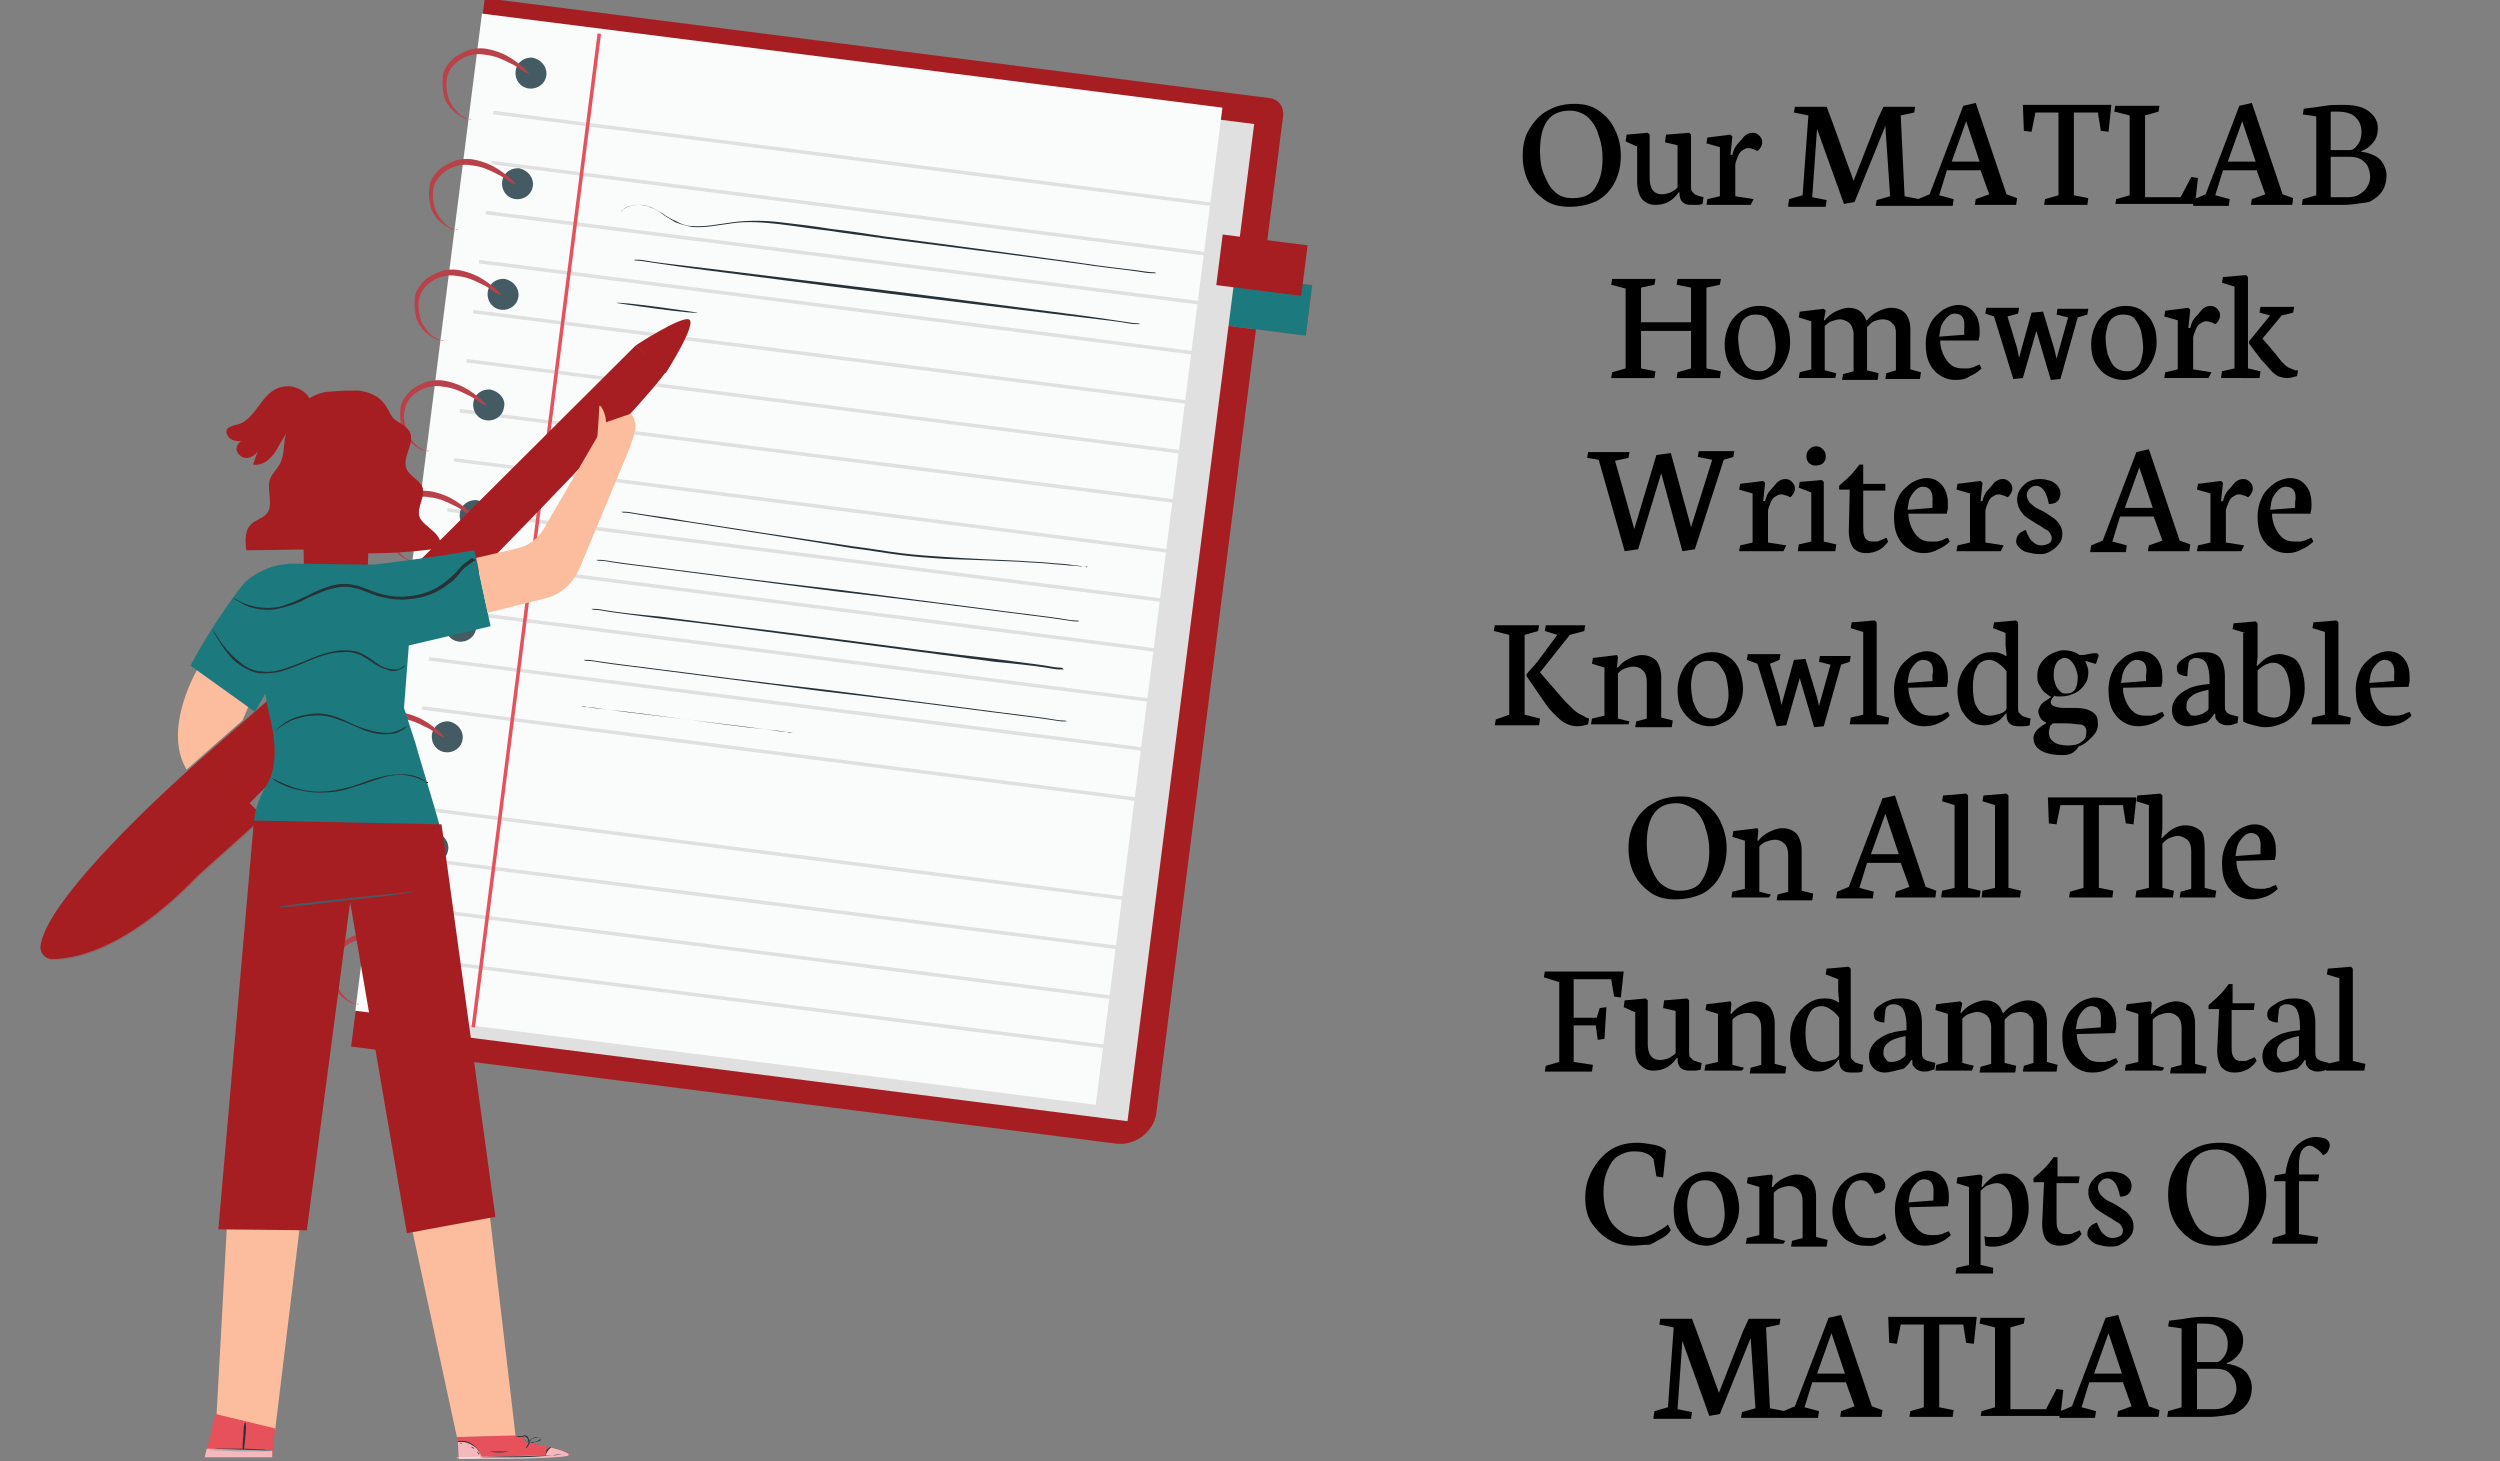 <?xml version="1.0" encoding="utf-8"?>
<!-- Generator: Adobe Illustrator 24.0.1, SVG Export Plug-In . SVG Version: 6.00 Build 0)  -->
<svg version="1.1" id="Layer_1" xmlns="http://www.w3.org/2000/svg" xmlns:xlink="http://www.w3.org/1999/xlink" x="0px" y="0px"
	 viewBox="0 0 259.9 151.9" style="enable-background:new 0 0 259.9 151.9;" xml:space="preserve">
<rect x="0" y="0" width="259.9" height="151.9" fill="#808080" stroke="none"/>
<style type="text/css">
	.st0{fill:#A71E22;}
	.st1{fill:#E7515B;}
	.st2{fill:#1C797D;}
	.st3{fill:#E0E0E0;}
	.st4{fill:#FAFBFB;}
	.st5{fill:none;stroke:#E0E0E0;stroke-width:0.368;stroke-miterlimit:10;}
	.st6{fill:#455B64;}
	.st7{fill:none;stroke:#E7515B;stroke-width:0.368;stroke-miterlimit:10;}
	.st8{opacity:0.2;}
	.st9{fill:#263238;}
	.st10{opacity:0.2;fill:#A71E22;}
	.st11{fill:#FBBD9D;}
	.st12{opacity:0.6;}
	.st13{fill:#FFFFFF;}
	.st14{opacity:0.6;fill:#FFFFFF;}
</style>
<g>
	<g>
		<g>
			<path class="st0" d="M116.1,118.9l-79.6-10.1l13.9-109l81.6,10.4c0.9,0.1,1.5,0.9,1.4,1.8l-13.2,103.8
				C119.9,117.7,118,119.1,116.1,118.9z"/>
			
				<rect x="128.6" y="26.7" transform="matrix(0.126 -0.992 0.992 0.126 83.246 157.859)" class="st1" width="5.3" height="9.9"/>
			
				<rect x="128.6" y="26.7" transform="matrix(0.126 -0.992 0.992 0.126 83.246 157.859)" class="st2" width="5.3" height="9.9"/>
			
				<rect x="46.5" y="7.6" transform="matrix(0.992 0.126 -0.126 0.992 8.233 -10.281)" class="st3" width="77.6" height="104.5"/>
			
				<rect x="43.2" y="5.9" transform="matrix(0.992 0.126 -0.126 0.992 7.992 -9.882)" class="st4" width="77.6" height="104.5"/>
			<g>
				<line class="st5" x1="51.3" y1="11.7" x2="128" y2="21.5"/>
				<line class="st5" x1="51.1" y1="16.9" x2="127.8" y2="26.7"/>
				<line class="st5" x1="50.5" y1="22.1" x2="127.2" y2="31.8"/>
				<line class="st5" x1="49.8" y1="27.2" x2="126.5" y2="37"/>
				<line class="st5" x1="49.2" y1="32.4" x2="125.8" y2="42.1"/>
				<line class="st5" x1="48.5" y1="37.5" x2="125.2" y2="47.3"/>
				<line class="st5" x1="47.8" y1="42.7" x2="124.5" y2="52.4"/>
				<line class="st5" x1="47.2" y1="47.8" x2="123.9" y2="57.6"/>
				<line class="st5" x1="46.5" y1="53" x2="123.2" y2="62.7"/>
				<line class="st5" x1="45.9" y1="58.1" x2="122.6" y2="67.9"/>
				<line class="st5" x1="45.2" y1="63.3" x2="121.9" y2="73.1"/>
				<line class="st5" x1="44.6" y1="68.5" x2="121.3" y2="78.2"/>
				<line class="st5" x1="43.9" y1="73.6" x2="120.6" y2="83.4"/>
				<line class="st6" x1="43.3" y1="78.8" x2="119.9" y2="88.5"/>
				<line class="st5" x1="42.6" y1="83.9" x2="119.3" y2="93.7"/>
				<line class="st5" x1="42" y1="89.1" x2="118.6" y2="98.8"/>
				<line class="st5" x1="41.3" y1="94.2" x2="118" y2="104"/>
				<line class="st5" x1="40.6" y1="99.4" x2="117.3" y2="109.1"/>
			</g>
			<line class="st7" x1="62.3" y1="3.5" x2="49.2" y2="106.8"/>
			<g>
				<path class="st6" d="M56.8,7.8c-0.1,0.9-0.9,1.5-1.8,1.4s-1.5-0.9-1.4-1.8c0.1-0.9,0.9-1.5,1.8-1.4C56.3,6.2,56.9,7,56.8,7.8z"
					/>
				<path class="st6" d="M55.4,19.3c-0.1,0.9-0.9,1.5-1.8,1.4c-0.9-0.1-1.5-0.9-1.4-1.8c0.1-0.9,0.9-1.5,1.8-1.4
					C54.9,17.7,55.5,18.5,55.4,19.3z"/>
				<path class="st6" d="M53.9,30.8c-0.1,0.9-0.9,1.5-1.8,1.4c-0.9-0.1-1.5-0.9-1.4-1.8c0.1-0.9,0.9-1.5,1.8-1.4
					C53.4,29.2,54,30,53.9,30.8z"/>
				<path class="st6" d="M52.4,42.3c-0.1,0.9-0.9,1.5-1.8,1.4c-0.9-0.1-1.5-0.9-1.4-1.8s0.9-1.5,1.8-1.4
					C51.9,40.7,52.6,41.5,52.4,42.3z"/>
				<path class="st6" d="M51,53.8c-0.1,0.9-0.9,1.5-1.8,1.4c-0.9-0.1-1.5-0.9-1.4-1.8c0.1-0.9,0.9-1.5,1.8-1.4
					C50.5,52.2,51.1,53,51,53.8z"/>
				<path class="st6" d="M49.5,65.3c-0.1,0.9-0.9,1.5-1.8,1.4c-0.9-0.1-1.5-0.9-1.4-1.8c0.1-0.9,0.9-1.5,1.8-1.4
					C49,63.7,49.6,64.5,49.5,65.3z"/>
				<path class="st6" d="M48.1,76.8c-0.1,0.9-0.9,1.5-1.8,1.4c-0.9-0.1-1.5-0.9-1.4-1.8c0.1-0.9,0.9-1.5,1.8-1.4
					C47.6,75.2,48.2,76,48.1,76.8z"/>
				<path class="st6" d="M46.6,88.3c-0.1,0.9-0.9,1.5-1.8,1.4c-0.9-0.1-1.5-0.9-1.4-1.8c0.1-0.9,0.9-1.5,1.8-1.4
					C46.1,86.7,46.7,87.5,46.6,88.3z"/>
				<path class="st6" d="M45.1,99.8c-0.1,0.9-0.9,1.5-1.8,1.4c-0.9-0.1-1.5-0.9-1.4-1.8c0.1-0.9,0.9-1.5,1.8-1.4
					C44.6,98.2,45.2,99,45.1,99.8z"/>
				<g>
					<path class="st1" d="M49,12.4c0,0-0.1,0-0.2,0c-0.1,0-0.3,0-0.5-0.1c-0.2-0.1-0.4-0.2-0.7-0.4c-0.3-0.2-0.5-0.4-0.8-0.7
						c-0.2-0.3-0.5-0.7-0.6-1.1c-0.1-0.4-0.2-0.9-0.2-1.4c0-0.5,0-1.1,0.3-1.6c0.3-0.5,0.7-1,1.2-1.3c0.5-0.3,1.1-0.6,1.6-0.7
						c0.6-0.1,1.1-0.1,1.6,0c1,0.2,1.9,0.6,2.5,1c0.6,0.4,1.1,0.8,1.4,1.1c0.3,0.3,0.4,0.5,0.4,0.5c0,0-0.2-0.1-0.6-0.3
						c-0.3-0.2-0.8-0.6-1.5-0.9c-0.6-0.3-1.4-0.7-2.4-0.8c-0.5-0.1-1-0.1-1.4,0c-0.5,0.1-1,0.3-1.4,0.6c-0.4,0.3-0.8,0.7-1,1.1
						c-0.2,0.4-0.3,0.9-0.3,1.4c0,0.5,0.1,0.9,0.2,1.3c0.1,0.4,0.3,0.7,0.5,1c0.2,0.3,0.4,0.5,0.6,0.7c0.2,0.2,0.4,0.3,0.6,0.4
						c0.2,0.1,0.3,0.2,0.4,0.2C49,12.3,49,12.4,49,12.4z"/>
					<path class="st1" d="M47.6,23.9c0,0-0.1,0-0.2,0c-0.1,0-0.3,0-0.5-0.1c-0.2-0.1-0.4-0.2-0.7-0.4c-0.3-0.2-0.5-0.4-0.8-0.7
						c-0.2-0.3-0.5-0.7-0.6-1.1c-0.1-0.4-0.2-0.9-0.2-1.4c0-0.5,0-1.1,0.3-1.6c0.3-0.5,0.7-1,1.2-1.3c0.5-0.3,1.1-0.6,1.6-0.7
						c0.6-0.1,1.1-0.1,1.6,0c1,0.2,1.9,0.6,2.5,1c0.6,0.4,1.1,0.8,1.4,1.1c0.3,0.3,0.4,0.5,0.4,0.5c0,0-0.2-0.1-0.6-0.3
						c-0.3-0.2-0.8-0.6-1.5-0.9c-0.6-0.3-1.4-0.7-2.4-0.8c-0.5-0.1-1-0.1-1.4,0c-0.5,0.1-1,0.3-1.4,0.6c-0.4,0.3-0.8,0.7-1,1.1
						c-0.2,0.4-0.3,0.9-0.3,1.4c0,0.5,0.1,0.9,0.2,1.3c0.1,0.4,0.3,0.7,0.5,1c0.2,0.3,0.4,0.5,0.6,0.7c0.2,0.2,0.4,0.3,0.6,0.4
						c0.2,0.1,0.3,0.2,0.4,0.2C47.5,23.8,47.6,23.9,47.6,23.9z"/>
					<path class="st1" d="M46.1,35.4c0,0-0.1,0-0.2,0c-0.1,0-0.3,0-0.5-0.1c-0.2-0.1-0.4-0.2-0.7-0.4c-0.3-0.2-0.5-0.4-0.8-0.7
						c-0.2-0.3-0.5-0.7-0.6-1.1c-0.1-0.4-0.2-0.9-0.2-1.4c0-0.5,0-1.1,0.3-1.6c0.3-0.5,0.7-1,1.2-1.3c0.5-0.3,1.1-0.6,1.6-0.7
						c0.6-0.1,1.1-0.1,1.6,0c1,0.2,1.9,0.6,2.5,1c0.6,0.4,1.1,0.8,1.4,1.1c0.3,0.3,0.4,0.5,0.4,0.5c0,0-0.2-0.1-0.6-0.3
						c-0.3-0.2-0.8-0.6-1.5-0.9c-0.6-0.3-1.4-0.7-2.4-0.8c-0.5-0.1-1-0.1-1.4,0c-0.5,0.1-1,0.3-1.4,0.6c-0.4,0.3-0.8,0.7-1,1.1
						c-0.2,0.4-0.3,0.9-0.3,1.4c0,0.5,0.1,0.9,0.2,1.3c0.1,0.4,0.3,0.7,0.5,1c0.2,0.3,0.4,0.5,0.6,0.7c0.2,0.2,0.4,0.3,0.6,0.4
						c0.2,0.1,0.3,0.2,0.4,0.2C46.1,35.3,46.1,35.4,46.1,35.4z"/>
					<path class="st1" d="M44.6,46.9c0,0-0.1,0-0.2,0c-0.1,0-0.3,0-0.5-0.1c-0.2-0.1-0.4-0.2-0.7-0.4c-0.3-0.2-0.5-0.4-0.8-0.7
						c-0.2-0.3-0.5-0.7-0.6-1.1c-0.1-0.4-0.2-0.9-0.2-1.4c0-0.5,0-1.1,0.3-1.6c0.3-0.5,0.7-1,1.2-1.3c0.5-0.3,1.1-0.6,1.6-0.7
						c0.6-0.1,1.1-0.1,1.6,0c1,0.2,1.9,0.6,2.5,1c0.6,0.4,1.1,0.8,1.4,1.1c0.3,0.3,0.4,0.5,0.4,0.5c0,0-0.2-0.1-0.6-0.3
						c-0.3-0.2-0.8-0.6-1.5-0.9c-0.6-0.3-1.4-0.7-2.4-0.8c-0.5-0.1-1-0.1-1.4,0c-0.5,0.1-1,0.3-1.4,0.6c-0.4,0.3-0.8,0.7-1,1.1
						c-0.2,0.4-0.3,0.9-0.3,1.4c0,0.5,0.1,0.9,0.2,1.3c0.1,0.4,0.3,0.7,0.5,1c0.2,0.3,0.4,0.5,0.6,0.7c0.2,0.2,0.4,0.3,0.6,0.4
						c0.2,0.1,0.3,0.2,0.4,0.2C44.6,46.8,44.6,46.9,44.6,46.9z"/>
					<path class="st1" d="M43.2,58.4c0,0-0.1,0-0.2,0c-0.1,0-0.3,0-0.5-0.1c-0.2-0.1-0.4-0.2-0.7-0.4c-0.3-0.2-0.5-0.4-0.8-0.7
						c-0.2-0.3-0.5-0.7-0.6-1.1c-0.1-0.4-0.2-0.9-0.2-1.4c0-0.5,0-1.1,0.3-1.6c0.3-0.5,0.7-1,1.2-1.3c0.5-0.3,1.1-0.6,1.6-0.7
						c0.6-0.1,1.1-0.1,1.6,0c1,0.2,1.9,0.6,2.5,1c0.6,0.4,1.1,0.8,1.4,1.1c0.3,0.3,0.4,0.5,0.4,0.5c0,0-0.2-0.1-0.6-0.3
						c-0.3-0.2-0.8-0.6-1.5-0.9c-0.6-0.3-1.4-0.7-2.4-0.8c-0.5-0.1-1-0.1-1.4,0c-0.5,0.1-1,0.3-1.4,0.6c-0.4,0.3-0.8,0.7-1,1.1
						c-0.2,0.4-0.3,0.9-0.3,1.4c0,0.5,0.1,0.9,0.2,1.3c0.1,0.4,0.3,0.7,0.5,1c0.2,0.3,0.4,0.5,0.6,0.7c0.2,0.2,0.4,0.3,0.6,0.4
						c0.2,0.1,0.3,0.2,0.4,0.2C43.1,58.3,43.2,58.4,43.2,58.4z"/>
					<path class="st1" d="M41.7,69.9c0,0-0.1,0-0.2,0c-0.1,0-0.3,0-0.5-0.1c-0.2-0.1-0.4-0.2-0.7-0.4c-0.3-0.2-0.5-0.4-0.8-0.7
						c-0.2-0.3-0.5-0.7-0.6-1.1c-0.1-0.4-0.2-0.9-0.2-1.4c0-0.5,0-1.1,0.3-1.6c0.3-0.5,0.7-1,1.2-1.3c0.5-0.3,1.1-0.6,1.6-0.7
						c0.6-0.1,1.1-0.1,1.6,0c1,0.2,1.9,0.6,2.5,1c0.6,0.4,1.1,0.8,1.4,1.1c0.3,0.3,0.4,0.5,0.4,0.5c0,0-0.2-0.1-0.6-0.3
						c-0.3-0.2-0.8-0.6-1.5-0.9c-0.6-0.3-1.4-0.7-2.4-0.8c-0.5-0.1-1-0.1-1.4,0c-0.5,0.1-1,0.3-1.4,0.6c-0.4,0.3-0.8,0.7-1,1.1
						c-0.2,0.4-0.3,0.9-0.3,1.4c0,0.5,0.1,0.9,0.2,1.3c0.1,0.4,0.3,0.7,0.5,1c0.2,0.3,0.4,0.5,0.6,0.7c0.2,0.2,0.4,0.3,0.6,0.4
						c0.2,0.1,0.3,0.2,0.4,0.2C41.7,69.8,41.7,69.9,41.7,69.9z"/>
					<path class="st1" d="M40.2,81.4c0,0-0.1,0-0.2,0c-0.1,0-0.3,0-0.5-0.1c-0.2-0.1-0.4-0.2-0.7-0.4c-0.3-0.2-0.5-0.4-0.8-0.7
						c-0.2-0.3-0.5-0.7-0.6-1.1c-0.1-0.4-0.2-0.9-0.2-1.4c0-0.5,0-1.1,0.3-1.6c0.3-0.5,0.7-1,1.2-1.3c0.5-0.3,1.1-0.6,1.6-0.7
						c0.6-0.1,1.1-0.1,1.6,0c1,0.2,1.9,0.6,2.5,1c0.6,0.4,1.1,0.8,1.4,1.1c0.3,0.3,0.4,0.5,0.4,0.5c0,0-0.2-0.1-0.6-0.3
						c-0.3-0.2-0.8-0.6-1.5-0.9c-0.6-0.3-1.4-0.7-2.4-0.8c-0.5-0.1-1-0.1-1.4,0c-0.5,0.1-1,0.3-1.4,0.6c-0.4,0.3-0.8,0.7-1,1.1
						c-0.2,0.4-0.3,0.9-0.3,1.4c0,0.5,0.1,0.9,0.2,1.3c0.1,0.4,0.3,0.7,0.5,1c0.2,0.3,0.4,0.5,0.6,0.7c0.2,0.2,0.4,0.3,0.6,0.4
						c0.2,0.1,0.3,0.2,0.4,0.2C40.2,81.3,40.2,81.4,40.2,81.4z"/>
					<path class="st1" d="M38.8,92.9c0,0-0.1,0-0.2,0c-0.1,0-0.3,0-0.5-0.1c-0.2-0.1-0.4-0.2-0.7-0.4c-0.3-0.2-0.5-0.4-0.8-0.7
						c-0.2-0.3-0.5-0.7-0.6-1.1c-0.1-0.4-0.2-0.9-0.2-1.4c0-0.5,0-1.1,0.3-1.6c0.3-0.5,0.7-1,1.2-1.3c0.5-0.3,1.1-0.6,1.6-0.7
						c0.6-0.1,1.1-0.1,1.6,0c1,0.2,1.9,0.6,2.5,1c0.6,0.4,1.1,0.8,1.4,1.1c0.3,0.3,0.4,0.5,0.4,0.5c0,0-0.2-0.1-0.6-0.3
						c-0.3-0.2-0.8-0.6-1.5-0.9c-0.6-0.3-1.4-0.7-2.4-0.8c-0.5-0.1-1-0.1-1.4,0c-0.5,0.1-1,0.3-1.4,0.6c-0.4,0.3-0.8,0.7-1,1.1
						c-0.2,0.4-0.3,0.9-0.3,1.4c0,0.5,0.1,0.9,0.2,1.3c0.1,0.4,0.3,0.7,0.5,1c0.2,0.3,0.4,0.5,0.6,0.7c0.2,0.2,0.4,0.3,0.6,0.4
						c0.2,0.1,0.3,0.2,0.4,0.2C38.7,92.8,38.8,92.9,38.8,92.9z"/>
					<path class="st1" d="M37.3,104.4c0,0-0.1,0-0.2,0c-0.1,0-0.3,0-0.5-0.1c-0.2-0.1-0.4-0.2-0.7-0.4c-0.3-0.2-0.5-0.4-0.8-0.7
						c-0.2-0.3-0.5-0.7-0.6-1.1c-0.1-0.4-0.2-0.9-0.2-1.4c0-0.5,0-1.1,0.3-1.6c0.3-0.5,0.7-1,1.2-1.3c0.5-0.3,1.1-0.6,1.6-0.7
						c0.6-0.1,1.1-0.1,1.6,0c1,0.2,1.9,0.6,2.5,1c0.6,0.4,1.1,0.8,1.4,1.1c0.3,0.3,0.4,0.5,0.4,0.5c0,0-0.2-0.1-0.6-0.3
						c-0.3-0.2-0.8-0.6-1.5-0.9c-0.6-0.3-1.4-0.7-2.4-0.8c-0.5-0.1-1-0.1-1.4,0c-0.5,0.1-1,0.3-1.4,0.6c-0.4,0.3-0.8,0.7-1,1.1
						c-0.2,0.4-0.3,0.9-0.3,1.4c0,0.5,0.1,0.9,0.2,1.3c0.1,0.4,0.3,0.7,0.5,1c0.2,0.3,0.4,0.5,0.6,0.7c0.2,0.2,0.4,0.3,0.6,0.4
						c0.2,0.1,0.3,0.2,0.4,0.2C37.3,104.3,37.3,104.4,37.3,104.4z"/>
				</g>
				<g class="st8">
					<path d="M49,12.4c0,0-0.1,0-0.2,0c-0.1,0-0.3,0-0.5-0.1c-0.2-0.1-0.4-0.2-0.7-0.4c-0.3-0.2-0.5-0.4-0.8-0.7
						c-0.2-0.3-0.5-0.7-0.6-1.1c-0.1-0.4-0.2-0.9-0.2-1.4c0-0.5,0-1.1,0.3-1.6c0.3-0.5,0.7-1,1.2-1.3c0.5-0.3,1.1-0.6,1.6-0.7
						c0.6-0.1,1.1-0.1,1.6,0c1,0.2,1.9,0.6,2.5,1c0.6,0.4,1.1,0.8,1.4,1.1c0.3,0.3,0.4,0.5,0.4,0.5c0,0-0.2-0.1-0.6-0.3
						c-0.3-0.2-0.8-0.6-1.5-0.9c-0.6-0.3-1.4-0.7-2.4-0.8c-0.5-0.1-1-0.1-1.4,0c-0.5,0.1-1,0.3-1.4,0.6c-0.4,0.3-0.8,0.7-1,1.1
						c-0.2,0.4-0.3,0.9-0.3,1.4c0,0.5,0.1,0.9,0.2,1.3c0.1,0.4,0.3,0.7,0.5,1c0.2,0.3,0.4,0.5,0.6,0.7c0.2,0.2,0.4,0.3,0.6,0.4
						c0.2,0.1,0.3,0.2,0.4,0.2C49,12.3,49,12.4,49,12.4z"/>
					<path d="M47.6,23.9c0,0-0.1,0-0.2,0c-0.1,0-0.3,0-0.5-0.1c-0.2-0.1-0.4-0.2-0.7-0.4c-0.3-0.2-0.5-0.4-0.8-0.7
						c-0.2-0.3-0.5-0.7-0.6-1.1c-0.1-0.4-0.2-0.9-0.2-1.4c0-0.5,0-1.1,0.3-1.6c0.3-0.5,0.7-1,1.2-1.3c0.5-0.3,1.1-0.6,1.6-0.7
						c0.6-0.1,1.1-0.1,1.6,0c1,0.2,1.9,0.6,2.5,1c0.6,0.4,1.1,0.8,1.4,1.1c0.3,0.3,0.4,0.5,0.4,0.5c0,0-0.2-0.1-0.6-0.3
						c-0.3-0.2-0.8-0.6-1.5-0.9c-0.6-0.3-1.4-0.7-2.4-0.8c-0.5-0.1-1-0.1-1.4,0c-0.5,0.1-1,0.3-1.4,0.6c-0.4,0.3-0.8,0.7-1,1.1
						c-0.2,0.4-0.3,0.9-0.3,1.4c0,0.5,0.1,0.9,0.2,1.3c0.1,0.4,0.3,0.7,0.5,1c0.2,0.3,0.4,0.5,0.6,0.7c0.2,0.2,0.4,0.3,0.6,0.4
						c0.2,0.1,0.3,0.2,0.4,0.2C47.5,23.8,47.6,23.9,47.6,23.9z"/>
					<path d="M46.1,35.4c0,0-0.1,0-0.2,0c-0.1,0-0.3,0-0.5-0.1c-0.2-0.1-0.4-0.2-0.7-0.4c-0.3-0.2-0.5-0.4-0.8-0.7
						c-0.2-0.3-0.5-0.7-0.6-1.1c-0.1-0.4-0.2-0.9-0.2-1.4c0-0.5,0-1.1,0.3-1.6c0.3-0.5,0.7-1,1.2-1.3c0.5-0.3,1.1-0.6,1.6-0.7
						c0.6-0.1,1.1-0.1,1.6,0c1,0.2,1.9,0.6,2.5,1c0.6,0.4,1.1,0.8,1.4,1.1c0.3,0.3,0.4,0.5,0.4,0.5c0,0-0.2-0.1-0.6-0.3
						c-0.3-0.2-0.8-0.6-1.5-0.9c-0.6-0.3-1.4-0.7-2.4-0.8c-0.5-0.1-1-0.1-1.4,0c-0.5,0.1-1,0.3-1.4,0.6c-0.4,0.3-0.8,0.7-1,1.1
						c-0.2,0.4-0.3,0.9-0.3,1.4c0,0.5,0.1,0.9,0.2,1.3c0.1,0.4,0.3,0.7,0.5,1c0.2,0.3,0.4,0.5,0.6,0.7c0.2,0.2,0.4,0.3,0.6,0.4
						c0.2,0.1,0.3,0.2,0.4,0.2C46.1,35.3,46.1,35.4,46.1,35.4z"/>
					<path d="M44.6,46.9c0,0-0.1,0-0.2,0c-0.1,0-0.3,0-0.5-0.1c-0.2-0.1-0.4-0.2-0.7-0.4c-0.3-0.2-0.5-0.4-0.8-0.7
						c-0.2-0.3-0.5-0.7-0.6-1.1c-0.1-0.4-0.2-0.9-0.2-1.4c0-0.5,0-1.1,0.3-1.6c0.3-0.5,0.7-1,1.2-1.3c0.5-0.3,1.1-0.6,1.6-0.7
						c0.6-0.1,1.1-0.1,1.6,0c1,0.2,1.9,0.6,2.5,1c0.6,0.4,1.1,0.8,1.4,1.1c0.3,0.3,0.4,0.5,0.4,0.5c0,0-0.2-0.1-0.6-0.3
						c-0.3-0.2-0.8-0.6-1.5-0.9c-0.6-0.3-1.4-0.7-2.4-0.8c-0.5-0.1-1-0.1-1.4,0c-0.5,0.1-1,0.3-1.4,0.6c-0.4,0.3-0.8,0.7-1,1.1
						c-0.2,0.4-0.3,0.9-0.3,1.4c0,0.5,0.1,0.9,0.2,1.3c0.1,0.4,0.3,0.7,0.5,1c0.2,0.3,0.4,0.5,0.6,0.7c0.2,0.2,0.4,0.3,0.6,0.4
						c0.2,0.1,0.3,0.2,0.4,0.2C44.6,46.8,44.6,46.9,44.6,46.9z"/>
					<path d="M43.2,58.4c0,0-0.1,0-0.2,0c-0.1,0-0.3,0-0.5-0.1c-0.2-0.1-0.4-0.2-0.7-0.4c-0.3-0.2-0.5-0.4-0.8-0.7
						c-0.2-0.3-0.5-0.7-0.6-1.1c-0.1-0.4-0.2-0.9-0.2-1.4c0-0.5,0-1.1,0.3-1.6c0.3-0.5,0.7-1,1.2-1.3c0.5-0.3,1.1-0.6,1.6-0.7
						c0.6-0.1,1.1-0.1,1.6,0c1,0.2,1.9,0.6,2.5,1c0.6,0.4,1.1,0.8,1.4,1.1c0.3,0.3,0.4,0.5,0.4,0.5c0,0-0.2-0.1-0.6-0.3
						c-0.3-0.2-0.8-0.6-1.5-0.9c-0.6-0.3-1.4-0.7-2.4-0.8c-0.5-0.1-1-0.1-1.4,0c-0.5,0.1-1,0.3-1.4,0.6c-0.4,0.3-0.8,0.7-1,1.1
						c-0.2,0.4-0.3,0.9-0.3,1.4c0,0.5,0.1,0.9,0.2,1.3c0.1,0.4,0.3,0.7,0.5,1c0.2,0.3,0.4,0.5,0.6,0.7c0.2,0.2,0.4,0.3,0.6,0.4
						c0.2,0.1,0.3,0.2,0.4,0.2C43.1,58.3,43.2,58.4,43.2,58.4z"/>
					<path d="M41.7,69.9c0,0-0.1,0-0.2,0c-0.1,0-0.3,0-0.5-0.1c-0.2-0.1-0.4-0.2-0.7-0.4c-0.3-0.2-0.5-0.4-0.8-0.7
						c-0.2-0.3-0.5-0.7-0.6-1.1c-0.1-0.4-0.2-0.9-0.2-1.4c0-0.5,0-1.1,0.3-1.6c0.3-0.5,0.7-1,1.2-1.3c0.5-0.3,1.1-0.6,1.6-0.7
						c0.6-0.1,1.1-0.1,1.6,0c1,0.2,1.9,0.6,2.5,1c0.6,0.4,1.1,0.8,1.4,1.1c0.3,0.3,0.4,0.5,0.4,0.5c0,0-0.2-0.1-0.6-0.3
						c-0.3-0.2-0.8-0.6-1.5-0.9c-0.6-0.3-1.4-0.7-2.4-0.8c-0.5-0.1-1-0.1-1.4,0c-0.5,0.1-1,0.3-1.4,0.6c-0.4,0.3-0.8,0.7-1,1.1
						c-0.2,0.4-0.3,0.9-0.3,1.4c0,0.5,0.1,0.9,0.2,1.3c0.1,0.4,0.3,0.7,0.5,1c0.2,0.3,0.4,0.5,0.6,0.7c0.2,0.2,0.4,0.3,0.6,0.4
						c0.2,0.1,0.3,0.2,0.4,0.2C41.7,69.8,41.7,69.9,41.7,69.9z"/>
					<path d="M40.2,81.4c0,0-0.1,0-0.2,0c-0.1,0-0.3,0-0.5-0.1c-0.2-0.1-0.4-0.2-0.7-0.4c-0.3-0.2-0.5-0.4-0.8-0.7
						c-0.2-0.3-0.5-0.7-0.6-1.1c-0.1-0.4-0.2-0.9-0.2-1.4c0-0.5,0-1.1,0.3-1.6c0.3-0.5,0.7-1,1.2-1.3c0.5-0.3,1.1-0.6,1.6-0.7
						c0.6-0.1,1.1-0.1,1.6,0c1,0.2,1.9,0.6,2.5,1c0.6,0.4,1.1,0.8,1.4,1.1c0.3,0.3,0.4,0.5,0.4,0.5c0,0-0.2-0.1-0.6-0.3
						c-0.3-0.2-0.8-0.6-1.5-0.9c-0.6-0.3-1.4-0.7-2.4-0.8c-0.5-0.1-1-0.1-1.4,0c-0.5,0.1-1,0.3-1.4,0.6c-0.4,0.3-0.8,0.7-1,1.1
						c-0.2,0.4-0.3,0.9-0.3,1.4c0,0.5,0.1,0.9,0.2,1.3c0.1,0.4,0.3,0.7,0.5,1c0.2,0.3,0.4,0.5,0.6,0.7c0.2,0.2,0.4,0.3,0.6,0.4
						c0.2,0.1,0.3,0.2,0.4,0.2C40.2,81.3,40.2,81.4,40.2,81.4z"/>
					<path d="M38.8,92.9c0,0-0.1,0-0.2,0c-0.1,0-0.3,0-0.5-0.1c-0.2-0.1-0.4-0.2-0.7-0.4c-0.3-0.2-0.5-0.4-0.8-0.7
						c-0.2-0.3-0.5-0.7-0.6-1.1c-0.1-0.4-0.2-0.9-0.2-1.4c0-0.5,0-1.1,0.3-1.6c0.3-0.5,0.7-1,1.2-1.3c0.5-0.3,1.1-0.6,1.6-0.7
						c0.6-0.1,1.1-0.1,1.6,0c1,0.2,1.9,0.6,2.5,1c0.6,0.4,1.1,0.8,1.4,1.1c0.3,0.3,0.4,0.5,0.4,0.5c0,0-0.2-0.1-0.6-0.3
						c-0.3-0.2-0.8-0.6-1.5-0.9c-0.6-0.3-1.4-0.7-2.4-0.8c-0.5-0.1-1-0.1-1.4,0c-0.5,0.1-1,0.3-1.4,0.6c-0.4,0.3-0.8,0.7-1,1.1
						c-0.2,0.4-0.3,0.9-0.3,1.4c0,0.5,0.1,0.9,0.2,1.3c0.1,0.4,0.3,0.7,0.5,1c0.2,0.3,0.4,0.5,0.6,0.7c0.2,0.2,0.4,0.3,0.6,0.4
						c0.2,0.1,0.3,0.2,0.4,0.2C38.7,92.8,38.8,92.9,38.8,92.9z"/>
					<path d="M37.3,104.4c0,0-0.1,0-0.2,0c-0.1,0-0.3,0-0.5-0.1c-0.2-0.1-0.4-0.2-0.7-0.4c-0.3-0.2-0.5-0.4-0.8-0.7
						c-0.2-0.3-0.5-0.7-0.6-1.1c-0.1-0.4-0.2-0.9-0.2-1.4c0-0.5,0-1.1,0.3-1.6c0.3-0.5,0.7-1,1.2-1.3c0.5-0.3,1.1-0.6,1.6-0.7
						c0.6-0.1,1.1-0.1,1.6,0c1,0.2,1.9,0.6,2.5,1c0.6,0.4,1.1,0.8,1.4,1.1c0.3,0.3,0.4,0.5,0.4,0.5c0,0-0.2-0.1-0.6-0.3
						c-0.3-0.2-0.8-0.6-1.5-0.9c-0.6-0.3-1.4-0.7-2.4-0.8c-0.5-0.1-1-0.1-1.4,0c-0.5,0.1-1,0.3-1.4,0.6c-0.4,0.3-0.8,0.7-1,1.1
						c-0.2,0.4-0.3,0.9-0.3,1.4c0,0.5,0.1,0.9,0.2,1.3c0.1,0.4,0.3,0.7,0.5,1c0.2,0.3,0.4,0.5,0.6,0.7c0.2,0.2,0.4,0.3,0.6,0.4
						c0.2,0.1,0.3,0.2,0.4,0.2C37.3,104.3,37.3,104.4,37.3,104.4z"/>
				</g>
			</g>
			
				<rect x="128.6" y="23.1" transform="matrix(0.126 -0.992 0.992 0.126 87.325 154.3)" class="st0" width="5.3" height="8.9"/>
			<g>
				<path class="st9" d="M120.2,28.4c0,0-0.1,0-0.1,0c-0.1,0-0.2,0-0.4,0c-0.4,0-0.9-0.1-1.6-0.2c-1.4-0.2-3.5-0.4-6.1-0.8
					c-5.1-0.7-12.2-1.6-20-2.6c-2-0.3-3.9-0.5-5.7-0.8c-1.8-0.2-3.6-0.5-5.3-0.7c-1.7-0.2-3.3-0.3-4.8-0.1c-1.5,0.2-2.9,0.5-4.2,0.4
					c-0.6-0.1-1.3-0.3-1.8-0.5c-0.5-0.3-1-0.6-1.4-0.9c-0.4-0.3-0.8-0.5-1.3-0.7c-0.4-0.2-0.8-0.2-1.2-0.2c-0.7,0-1.3,0.2-1.5,0.5
					c-0.3,0.3-0.4,0.4-0.4,0.4c0,0,0,0,0.1-0.1c0,0,0.1-0.1,0.1-0.1c0-0.1,0.1-0.1,0.2-0.2c0.3-0.3,0.8-0.5,1.6-0.5
					c0.4,0,0.8,0.1,1.2,0.2c0.4,0.2,0.8,0.4,1.3,0.7c0.4,0.3,0.9,0.6,1.4,0.8c0.5,0.3,1.1,0.5,1.7,0.5c1.3,0.1,2.7-0.2,4.2-0.4
					c1.5-0.2,3.2-0.2,4.9,0c1.7,0.2,3.5,0.4,5.3,0.7c1.8,0.2,3.7,0.5,5.7,0.8c7.8,1,14.9,2,20,2.7c2.5,0.4,4.6,0.6,6.1,0.8
					c0.7,0.1,1.3,0.2,1.6,0.2c0.2,0,0.3,0,0.4,0.1C120.1,28.4,120.2,28.4,120.2,28.4z"/>
			</g>
			<g>
				<path class="st9" d="M118.6,33.7c0,0,0,0-0.1,0c-0.1,0-0.2,0-0.4,0c-0.4,0-0.9-0.1-1.5-0.2c-1.3-0.2-3.3-0.4-5.7-0.7
					c-4.8-0.6-11.4-1.4-18.7-2.3c-7.3-0.9-13.9-1.8-18.7-2.4c-2.4-0.3-4.3-0.6-5.7-0.8c-0.7-0.1-1.2-0.2-1.5-0.2
					c-0.2,0-0.3,0-0.4-0.1c-0.1,0-0.1,0-0.1,0c0,0,0,0,0.1,0c0.1,0,0.2,0,0.4,0c0.4,0,0.9,0.1,1.5,0.2c1.3,0.2,3.3,0.4,5.7,0.7
					c4.8,0.6,11.4,1.4,18.7,2.3c7.3,0.9,13.9,1.8,18.7,2.4c2.4,0.3,4.3,0.6,5.7,0.8c0.7,0.1,1.2,0.2,1.5,0.2c0.2,0,0.3,0,0.4,0.1
					C118.6,33.7,118.6,33.7,118.6,33.7z"/>
			</g>
			<g>
				<path class="st9" d="M112.3,64.6c0,0,0,0-0.1,0c-0.1,0-0.2,0-0.4,0c-0.3,0-0.8-0.1-1.5-0.2c-1.3-0.2-3.1-0.4-5.4-0.7
					c-4.6-0.6-10.8-1.4-17.8-2.2c-6.9-0.9-13.2-1.7-17.8-2.3c-2.3-0.3-4.1-0.5-5.4-0.7c-0.6-0.1-1.1-0.2-1.5-0.2
					c-0.2,0-0.3,0-0.4-0.1c-0.1,0-0.1,0-0.1,0c0,0,0,0,0.1,0c0.1,0,0.2,0,0.4,0c0.3,0,0.8,0.1,1.5,0.2c1.3,0.2,3.1,0.4,5.4,0.7
					c4.6,0.6,10.8,1.4,17.8,2.2c6.9,0.9,13.2,1.7,17.8,2.3c2.3,0.3,4.1,0.5,5.4,0.7c0.6,0.1,1.1,0.2,1.5,0.2c0.2,0,0.3,0,0.4,0.1
					C112.3,64.6,112.3,64.6,112.3,64.6z"/>
			</g>
			<g>
				<path class="st9" d="M111,75c0,0,0,0-0.1,0c-0.1,0-0.2,0-0.4,0c-0.3,0-0.8-0.1-1.5-0.2c-1.3-0.2-3.1-0.4-5.4-0.7
					c-4.6-0.6-10.8-1.4-17.8-2.2c-6.9-0.9-13.2-1.7-17.8-2.3c-2.3-0.3-4.1-0.5-5.4-0.7c-0.6-0.1-1.1-0.2-1.5-0.2
					c-0.2,0-0.3,0-0.4-0.1c-0.1,0-0.1,0-0.1,0c0,0,0,0,0.1,0c0.1,0,0.2,0,0.4,0c0.3,0,0.8,0.1,1.5,0.2c1.3,0.2,3.1,0.4,5.4,0.7
					c4.6,0.6,10.8,1.4,17.8,2.2c6.9,0.9,13.2,1.7,17.8,2.3c2.3,0.3,4.1,0.5,5.4,0.7c0.6,0.1,1.1,0.2,1.5,0.2c0.2,0,0.3,0,0.4,0.1
					C111,75,111,75,111,75z"/>
			</g>
			<g>
				<path class="st9" d="M110.6,69.6c0,0,0,0-0.1,0c-0.1,0-0.2,0-0.4,0c-0.3,0-0.8-0.1-1.4-0.2c-1.3-0.2-3.1-0.4-5.3-0.6
					C99,68.2,92.8,67.4,86,66.5c-6.8-0.9-12.9-1.7-17.4-2.2c-2.2-0.3-4-0.5-5.3-0.7c-0.6-0.1-1.1-0.2-1.4-0.2c-0.2,0-0.3,0-0.4-0.1
					c-0.1,0-0.1,0-0.1,0c0,0,0,0,0.1,0c0.1,0,0.2,0,0.4,0c0.3,0,0.8,0.1,1.4,0.2c1.3,0.2,3.1,0.4,5.3,0.6c4.5,0.6,10.6,1.3,17.4,2.2
					c6.8,0.9,12.9,1.7,17.4,2.2c2.2,0.3,4,0.5,5.3,0.7c0.6,0.1,1.1,0.2,1.4,0.2c0.2,0,0.3,0,0.4,0.1
					C110.6,69.6,110.6,69.6,110.6,69.6z"/>
			</g>
			<g>
				<path class="st9" d="M82.7,76.2c0,0-0.1,0-0.2,0c-0.2,0-0.4,0-0.7-0.1c-0.6-0.1-1.4-0.2-2.4-0.3c-2.1-0.3-4.9-0.6-8-1
					c-3.1-0.4-5.9-0.8-8-1c-1-0.1-1.8-0.3-2.4-0.3c-0.3,0-0.5-0.1-0.7-0.1c-0.1,0-0.2,0-0.2,0c0,0,0.1,0,0.2,0c0.2,0,0.4,0,0.7,0.1
					c0.6,0.1,1.4,0.2,2.4,0.3c2.1,0.3,4.9,0.6,8,1c3.1,0.4,5.9,0.8,8,1c1,0.1,1.8,0.3,2.4,0.3c0.3,0,0.5,0.1,0.7,0.1
					C82.6,76.2,82.7,76.2,82.7,76.2z"/>
			</g>
		</g>
		<g>
			<path class="st9" d="M72.5,32.5c0,0.1-1.9-0.1-4.2-0.4c-2.3-0.3-4.2-0.6-4.2-0.6c0-0.1,1.9,0.1,4.2,0.4
				C70.6,32.2,72.5,32.5,72.5,32.5z"/>
		</g>
		<g>
			<path class="st9" d="M113.1,58.9c0,0,0,0-0.1,0c-0.1,0-0.2,0-0.4,0c-0.3,0-0.8-0.1-1.4-0.1c-0.6-0.1-1.4-0.1-2.2-0.2
				c-0.9-0.1-1.9-0.1-3-0.2c-2.2-0.1-4.8-0.2-7.8-0.3c-1.5-0.1-3-0.2-4.6-0.4c-1.6-0.2-3.2-0.5-4.9-0.7C82,55.9,76,55,71.6,54.3
				c-2.2-0.3-3.9-0.6-5.2-0.8c-0.6-0.1-1.1-0.2-1.4-0.2c-0.2,0-0.3,0-0.4-0.1c-0.1,0-0.1,0-0.1,0c0,0,0,0,0.1,0c0.1,0,0.2,0,0.4,0
				c0.3,0,0.8,0.1,1.4,0.2c1.2,0.2,3,0.4,5.2,0.8c4.4,0.7,10.4,1.6,17.1,2.6c1.7,0.2,3.3,0.5,4.9,0.7c1.6,0.2,3.1,0.3,4.6,0.4
				c2.9,0.2,5.6,0.3,7.8,0.4c1.1,0.1,2.1,0.1,3,0.2c0.9,0.1,1.6,0.1,2.2,0.2c0.6,0.1,1.1,0.1,1.4,0.2c0.2,0,0.3,0,0.4,0.1
				C113,58.9,113.1,58.9,113.1,58.9z"/>
		</g>
	</g>
	<g>
		<g>
			<path class="st0" d="M19.1,90.3c0,0,45-44.5,50.1-51.6l-3.1-2.8L15.4,86.4L19.1,90.3z"/>
			<g>
				<path class="st0" d="M5.4,99.7c2,0,7.5-0.7,15.2-8.7l6.8-6.1l-5.2-5c0,0,10.4-9.6,9.9-10.1c-0.5-0.5-6,4.6-10.4,8.4
					c-4,3.4-17.2,15.5-17.5,20.3C4.2,99.1,4.7,99.7,5.4,99.7z"/>
			</g>
			<path class="st10" d="M32.1,69.7c-0.5-0.5-6,4.6-10.4,8.4c-0.3,0.3-0.8,0.7-1.2,1.1l5.2,5l-6.8,6.2c-7,7.2-12.1,8.6-14.5,8.7
				c0.2,0.4,0.6,0.7,1.1,0.7c2,0,7.5-0.7,15.2-8.7l6.8-6.1l-5.2-5C22.2,79.8,32.6,70.2,32.1,69.7z"/>
			<polygon class="st0" points="28.1,78.6 63.6,42.9 62.1,41.5 26.7,77.1 			"/>
			<path class="st0" d="M69.2,38.8c0,0,3.4-5.3,2.4-5.6c-0.9-0.3-5.5,2.7-5.5,2.7l0.9,0.9l-5.1,5l1.7,1.2l4.7-4.9L69.2,38.8z"/>
		</g>
	</g>
	<g>
		<g>
			<g>
				<g>
					<g>
						<g>
							<path class="st0" d="M34.6,62.9L34.6,62.9c1.9,0.1,3.5-1.3,3.6-3.2c0.1-1.8,0.1-3.6,0.1-3.6s2.7-0.3,2.9-3
								c0.2-2.7,0.1-8.9,0.1-8.9l0,0c-3-1.5-6.7-1.3-9.5,0.6l-0.4,0.3l0.2,14.5C31.6,61.3,32.9,62.8,34.6,62.9z"/>
						</g>
					</g>
				</g>
				<path class="st0" d="M34.5,40.7c-1.6,0-3.1,1-3.9,2.3c-0.8,1.3-0.9,2.9-1,4.3c-0.1,2.9,0,5.9,0.2,8.8c0,0.2,0,0.5,0.2,0.6
					c0.2,0.2,0.5,0.2,0.7,0.3c5,0.7,10.1,0.7,15,0c0.3-0.6-0.1-1.3-0.7-1.8c-0.5-0.5-1.2-0.9-1.4-1.5c-0.3-1,0.7-2.1,0.3-3.1
					c-0.3-0.7-1.3-1.1-1.6-1.8c-0.6-1.2,0.9-2.7,0.3-3.9c-0.3-0.6-1.1-0.9-1.7-1.4c-0.4-0.5-0.6-1.1-1-1.6c-0.6-0.8-1.7-1.2-2.7-1.3
					C36.3,40.6,35.5,40.6,34.5,40.7"/>
				<path class="st0" d="M30.7,43.8c-0.7,0.3-1,1.2-1.1,1.9c-0.1,0.8-0.1,1.6-0.4,2.3c-0.3,0.8-1.1,1.3-1.2,2.1
					c-0.2,1,0.4,2.3-0.2,3.2c-0.4,0.6-1.2,0.7-1.7,1.2c-0.7,0.7-0.6,1.8-0.5,2.7c3,0,6-0.1,9-0.1"/>
			</g>
			<path class="st0" d="M32.6,42.4c-0.2-0.9-0.8-1.7-1.6-2c-0.8-0.4-1.8-0.3-2.6,0.2c-1.4,0.9-2,3-3.6,3.5c-0.4,0.1-0.9,0.2-1.2,0.5
				c-0.2,0.4,0.1,0.9,0.5,1.1c0.4,0.2,0.9,0.2,1.4,0.1c-0.5-0.1-1,0.5-0.9,1c0.1,0.5,0.7,0.9,1.2,0.8c0.5-0.1,1-0.5,1.1-1
				c-0.2,0.6-0.4,1.1-0.6,1.7c1.1,0.2,2.1-0.8,2.6-1.8c0.6-1,1.1-2.1,2.1-2.6c0.5-0.2,1-0.2,1.4-0.5c0.4-0.3,0.5-1.1,0-1.2"/>
			<g>
				<path class="st0" d="M33.1,42.4c0,0,0.2,0.1,0.4,0.4c0.2,0.3,0.3,0.8,0.1,1.3c-0.2,0.5-0.7,0.8-1,0.9c-0.3,0.1-0.6,0-0.5,0
					c0,0,0.2,0,0.5-0.1c0.3-0.1,0.7-0.4,0.8-0.8c0.2-0.4,0.1-0.9-0.1-1.2C33.3,42.5,33.1,42.4,33.1,42.4z"/>
			</g>
		</g>
	</g>
	<polygon class="st11" points="42.9,128.1 47.5,149.4 53.6,149.3 50.9,126.2 	"/>
	<path class="st11" d="M21.1,68.7c0,0-0.1,0.1-0.3,0.4c-1,1.6-3.7,7.1-1.4,10.9l5.8-5.1l1-2.3"/>
	<polygon class="st11" points="24.5,110.9 22.5,147.3 28.6,148.7 33.1,111.6 	"/>
	<g>
		<g>
			<g>
				<g>
					<path class="st2" d="M51,65.1l-8.5,2l-0.5,6.5l1.2,3.7c0,0.1,1.9,6.4,1.9,6.4l0.6,2.1l-19.3,0.2c-0.1-2.3,1.4-4.5,1.4-4.5
						c1.1-1.9,0.8-4.7,0.3-6.8c-0.2-0.7-0.4-1.8-0.5-2.5l0-0.1l-1.1,1.9l-6.7-4.8c2.2-4.2,5.4-8.5,5.8-8.8c2.4-2,5-1.8,5-1.8
						l8.3,0.1c0,0,6.6-0.8,10.4-1.5L51,65.1z"/>
				</g>
			</g>
		</g>
		<g>
			<path class="st9" d="M49.5,58.2c0,0-0.4,0.2-0.9,0.6c-0.3,0.2-0.6,0.5-0.9,0.9c-0.3,0.4-0.7,0.8-1.2,1.1c-1,0.8-2.4,1.4-4.1,1.5
				c-0.8,0.1-1.7,0-2.6-0.2c-0.9-0.2-1.7-0.6-2.6-0.9c-0.5-0.1-0.9-0.2-1.4-0.2c-0.5,0-0.9,0.1-1.3,0.2c-0.9,0.2-1.6,0.6-2.4,0.9
				c-0.7,0.4-1.4,0.7-2.1,0.9c-0.7,0.2-1.4,0.4-2,0.4c-1.3,0-2.3-0.3-2.9-0.7c-0.3-0.2-0.5-0.3-0.7-0.4c-0.1-0.1-0.2-0.2-0.2-0.2
				c0,0,0.3,0.2,0.9,0.5c0.6,0.3,1.6,0.6,2.8,0.6c0.6,0,1.3-0.1,2-0.4c0.7-0.2,1.4-0.6,2.1-0.9c0.7-0.4,1.5-0.7,2.4-1
				c0.4-0.1,0.9-0.2,1.4-0.2c0.5,0,0.9,0.1,1.4,0.2c0.9,0.3,1.8,0.7,2.6,0.9c0.9,0.2,1.7,0.3,2.5,0.2c1.6-0.1,3-0.7,4-1.5
				c0.5-0.4,0.9-0.8,1.2-1.1c0.3-0.4,0.6-0.7,0.9-0.9c0.3-0.2,0.5-0.4,0.7-0.5C49.3,58.2,49.4,58.2,49.5,58.2
				C49.5,58.2,49.5,58.2,49.5,58.2z"/>
		</g>
		<g>
			<path class="st9" d="M42.1,69.2c0,0,0,0.1-0.2,0.2c-0.1,0.1-0.3,0.2-0.6,0.3c-0.3,0.1-0.7,0.1-1.1-0.1c-0.4-0.1-0.8-0.3-1.3-0.6
				c-0.4-0.3-0.9-0.6-1.4-0.9c-0.5-0.2-1.2-0.4-1.9-0.3c-1.4,0-2.8,0.6-4.2,1.2c-0.7,0.3-1.5,0.6-2.2,0.8c-0.7,0.2-1.5,0.2-2.2,0.2
				c-0.7-0.1-1.3-0.4-1.8-0.7c-0.5-0.3-1-0.7-1.3-1.1c-0.7-0.8-1.1-1.5-1.4-2c-0.1-0.2-0.3-0.4-0.3-0.6c-0.1-0.1-0.1-0.2-0.1-0.2
				c0,0,0.1,0.1,0.1,0.2c0.1,0.1,0.2,0.3,0.4,0.6c0.3,0.5,0.8,1.2,1.5,1.9c0.4,0.4,0.8,0.7,1.3,1.1c0.5,0.3,1.1,0.6,1.8,0.6
				c0.7,0.1,1.4,0,2.1-0.2c0.7-0.2,1.4-0.5,2.2-0.8c1.4-0.6,2.9-1.2,4.3-1.2c0.7,0,1.4,0.1,1.9,0.4c0.6,0.3,1,0.6,1.4,0.9
				c0.4,0.3,0.8,0.5,1.2,0.6c0.4,0.1,0.7,0.1,1,0.1C41.9,69.4,42.1,69.1,42.1,69.2z"/>
		</g>
		<g>
			<path class="st9" d="M42.4,75.4c0,0,0,0-0.1,0.1c-0.1,0.1-0.2,0.2-0.3,0.3c-0.3,0.2-0.8,0.5-1.5,0.5c-0.7,0.1-1.5,0-2.4-0.3
				c-0.9-0.3-1.7-0.8-2.7-1.1c-0.9-0.4-1.9-0.6-2.8-0.5c-0.9,0-1.7,0.3-2.3,0.5c-1.2,0.6-1.8,1.2-1.8,1.2c0,0,0,0,0.1-0.1
				c0.1-0.1,0.2-0.2,0.3-0.3c0.3-0.3,0.7-0.6,1.3-0.9c0.6-0.3,1.4-0.5,2.3-0.6c0.9-0.1,1.9,0.1,2.9,0.5c1,0.4,1.8,0.9,2.7,1.1
				c0.8,0.3,1.6,0.4,2.3,0.4c0.7-0.1,1.2-0.3,1.5-0.5C42.3,75.5,42.4,75.4,42.4,75.4z"/>
		</g>
		<g>
			<path class="st9" d="M44.5,81.4c0,0-0.2-0.1-0.6-0.3c-0.4-0.2-1-0.4-1.7-0.5c-0.8-0.1-1.7,0-2.6,0.3c-1,0.3-2,0.7-3.1,1
				c-1.1,0.4-2.2,0.5-3.3,0.5c-1,0-1.9-0.2-2.7-0.4c-0.7-0.2-1.3-0.5-1.7-0.7c-0.2-0.1-0.3-0.2-0.4-0.3c-0.1-0.1-0.1-0.1-0.1-0.1
				c0,0,0.2,0.1,0.6,0.3c0.4,0.2,0.9,0.4,1.7,0.7c0.7,0.2,1.6,0.4,2.6,0.4c1,0,2.1-0.2,3.2-0.5c1.1-0.3,2.1-0.8,3.1-1
				c1-0.3,1.9-0.3,2.7-0.3c0.8,0.1,1.4,0.3,1.7,0.5c0.2,0.1,0.3,0.2,0.4,0.3C44.5,81.4,44.5,81.4,44.5,81.4z"/>
		</g>
	</g>
	<g>
		<polygon class="st0" points="26.4,85.3 22.7,127.8 31.9,127.9 36.4,93.8 42.3,128.2 51.5,126.5 45.9,85.7 		"/>
		<g>
			<g>
				<path class="st6" d="M43,92.7c0,0.1-3.1,0.5-7,0.9c-3.9,0.5-7,0.8-7,0.7c0-0.1,3.1-0.5,7-0.9C39.8,93,43,92.7,43,92.7z"/>
			</g>
		</g>
	</g>
	<g>
		<g>
			<g>
				<g>
					<g>
						<path class="st1" d="M54.5,149.9l0-0.7l-6.9,0.2l0.1,2.2l0.4,0c1.9,0,9.7,0.1,10.9-0.3C60.3,151,54.5,149.9,54.5,149.9z"/>
					</g>
				</g>
				<g class="st12">
					<g>
						<path class="st13" d="M50.1,151.6c-0.1-0.5-0.4-1-0.9-1.3c-0.5-0.3-1-0.5-1.6-0.4l0.1,1.8L50.1,151.6z"/>
					</g>
				</g>
			</g>
			<g class="st12">
				<g>
					<path class="st13" d="M57.3,150.5c0,0,2.1,0.5,1.8,0.8c-0.2,0.3-8.1,0.5-11.6,0.3l0-0.1l9.2-0.2
						C56.7,151.4,56.9,150.5,57.3,150.5z"/>
				</g>
			</g>
			<g>
				<g>
					<g>
						<path class="st9" d="M47.5,151.5c0,0,0,0,0.1,0c0.1,0,0.2,0,0.3,0c0.3,0,0.8,0,1.3,0c1.1,0,2.5,0,4.1,0c1.6,0,3.1-0.1,4.1-0.2
							c0.5,0,0.9-0.1,1.2-0.1c0.1,0,0.2,0,0.3,0c0.1,0,0.1,0,0.1,0c0,0,0,0-0.1,0c-0.1,0-0.2,0-0.3,0c-0.3,0-0.8,0-1.2,0.1
							c-1.1,0-2.5,0.1-4.1,0.1c-1.6,0-3.1,0.1-4.1,0.1c-0.5,0-0.9,0-1.3,0c-0.1,0-0.2,0-0.3,0C47.5,151.5,47.5,151.5,47.5,151.5z"/>
					</g>
				</g>
			</g>
			<g>
				<g>
					<g>
						<path class="st9" d="M56.7,151.5c0,0,0-0.3,0.2-0.6c0.2-0.3,0.4-0.4,0.4-0.5c0,0-0.3,0.1-0.5,0.4
							C56.7,151.2,56.7,151.5,56.7,151.5z"/>
					</g>
				</g>
			</g>
			<g>
				<g>
					<g>
						<path class="st9" d="M54.7,150.6c0,0,0.1-0.1,0.2-0.3c0.1-0.1,0.2-0.3,0.1-0.3c0,0-0.1,0.1-0.2,0.3
							C54.7,150.4,54.7,150.5,54.7,150.6z"/>
					</g>
				</g>
			</g>
			<g>
				<g>
					<g>
						<path class="st9" d="M54.1,150.3c0,0,0.1-0.1,0.2-0.2c0.1-0.1,0.2-0.2,0.2-0.2c0,0-0.1,0.1-0.2,0.2
							C54.2,150.2,54.1,150.3,54.1,150.3z"/>
					</g>
				</g>
			</g>
			<g>
				<g>
					<g>
						<path class="st9" d="M53.8,149.7c0,0,0.2,0,0.4,0c0.2,0,0.4,0,0.4,0c0,0-0.2,0-0.4,0C53.9,149.7,53.8,149.7,53.8,149.7z"/>
					</g>
				</g>
			</g>
			<g>
				<g>
					<g>
						<path class="st9" d="M53.6,149.3c0,0,0.2,0.1,0.4,0.1c0.2,0,0.4,0,0.4-0.1c0,0-0.2,0-0.4,0C53.8,149.3,53.6,149.3,53.6,149.3z
							"/>
					</g>
				</g>
			</g>
			<g>
				<g>
					<g>
						<path class="st9" d="M54.9,150c0,0,0.2,0,0.4,0c0.1,0,0.3-0.1,0.5-0.1c0.1,0,0.2-0.1,0.3-0.1c0,0,0.1-0.1,0.1-0.1
							c0-0.1,0-0.1-0.1-0.2c-0.4-0.2-0.8,0-1,0.2C55,149.8,55,149.9,54.9,150c0.1,0.1,0.1,0.1,0.1,0.1c0,0,0-0.2,0.2-0.4
							c0.1-0.1,0.2-0.2,0.4-0.2c0.2,0,0.4-0.1,0.5,0c0.1,0,0,0.1,0,0.2c-0.1,0-0.2,0.1-0.2,0.1c-0.2,0.1-0.3,0.1-0.5,0.1
							C55.1,150,54.9,150,54.9,150z"/>
					</g>
				</g>
			</g>
			<g>
				<g>
					<g>
						<path class="st9" d="M55,150c0,0,0.1-0.1,0-0.3c0-0.1-0.1-0.2-0.1-0.3c-0.1-0.1-0.2-0.2-0.4-0.2c-0.1,0-0.1,0.1-0.1,0.2
							c0,0.1,0,0.1,0.1,0.2c0.1,0.1,0.1,0.2,0.2,0.2C54.9,150,55,150,55,150c0,0-0.1-0.1-0.3-0.2c-0.1-0.1-0.1-0.1-0.2-0.2
							c-0.1-0.1-0.1-0.2,0-0.3c0.1,0,0.2,0.1,0.3,0.2c0.1,0.1,0.1,0.2,0.1,0.3C55,149.9,55,150,55,150z"/>
					</g>
				</g>
			</g>
			<g>
				<g>
					<g>
						<path class="st9" d="M47.6,149.8c0,0,0.2,0,0.5,0c0.3,0,0.7,0.1,1.1,0.4c0.4,0.3,0.6,0.6,0.7,0.9c0.1,0.3,0.1,0.5,0.1,0.5
							c0,0,0,0,0-0.1c0-0.1,0-0.2-0.1-0.3c-0.1-0.3-0.3-0.7-0.7-0.9c-0.4-0.3-0.8-0.4-1.2-0.4c-0.2,0-0.3,0-0.4,0
							C47.6,149.8,47.6,149.8,47.6,149.8z"/>
					</g>
				</g>
			</g>
			<g>
				<g>
					<g>
						<path class="st9" d="M50.9,150.9c0,0,0.4,0.1,1,0.1c0.6,0,1-0.1,1-0.1c0,0-0.5,0-1,0C51.4,150.9,50.9,150.9,50.9,150.9z"/>
					</g>
				</g>
			</g>
			<g>
				<g>
					<g>
						<path class="st9" d="M49.6,150.9c0,0,0,0.1,0.1,0.2c0.1,0.1,0.1,0.2,0.1,0.2c0,0,0-0.1,0-0.2C49.7,151,49.6,150.9,49.6,150.9z
							"/>
					</g>
				</g>
			</g>
			<g>
				<g>
					<g>
						<path class="st9" d="M49,150.4c0,0,0,0.1,0.1,0.1c0.1,0.1,0.1,0.1,0.2,0.1c0,0,0-0.1-0.1-0.1C49.1,150.4,49.1,150.4,49,150.4z
							"/>
					</g>
				</g>
			</g>
			<g>
				<g>
					<g>
						<path class="st9" d="M48.3,150.1c0,0,0.1,0,0.2,0c0.1,0,0.2,0.1,0.2,0.1c0,0,0-0.1-0.2-0.1C48.4,150.1,48.3,150.1,48.3,150.1z
							"/>
					</g>
				</g>
			</g>
			<g>
				<g>
					<g>
						<path class="st9" d="M47.8,150C47.8,150,47.8,150.1,47.8,150c0.1,0.1,0.2,0.1,0.2,0.1c0,0,0-0.1-0.1-0.1
							C47.8,150,47.8,150,47.8,150z"/>
					</g>
				</g>
			</g>
		</g>
	</g>
	<g>
		<polygon class="st1" points="22.4,147 21.3,151.5 28.3,151.5 28.6,148.5 		"/>
		<g>
			<path class="st9" d="M28.4,150.8c0,0-0.4,0.1-1,0.1c-0.6,0-1.5,0-2.4,0c-0.9,0-1.7-0.1-2.4-0.1c-0.6,0-1-0.1-1-0.1
				c0,0,0.4,0,1-0.1c0.6,0,1.5,0,2.4,0c0.9,0,1.7,0.1,2.4,0.1C28,150.8,28.4,150.8,28.4,150.8z"/>
		</g>
		<g>
			<path class="st9" d="M25.5,147.9c0.1,0,0.1,0.7,0,1.5c-0.1,0.8-0.1,1.4-0.2,1.4c-0.1,0-0.1-0.7,0-1.5
				C25.3,148.5,25.4,147.8,25.5,147.9z"/>
		</g>
		<polyline class="st14" points="21.3,151.5 28.3,151.5 28.3,150.8 21.5,150.6 21.3,151.4 		"/>
	</g>
	<path class="st11" d="M65.6,43L63,43.9c0-1-0.7-2.1-0.7-1.6c0,0.5-0.2,3.1-0.2,3.1l-5.3,9.1c-0.7,1.5-2,2.3-3,2.5L49.5,58l1.2,5.7
		l6-1.5c1.6-0.4,2.8-1.5,3.5-3l5-12c0,0,0.6-1.4,0.8-2.4C66.3,43.9,65.6,43,65.6,43z"/>
</g>
<g>
	<g>
		<path d="M163.1,21.5c-0.9,0-1.8-0.2-2.5-0.7c-0.7-0.5-1.3-1.1-1.7-1.9c-0.4-0.8-0.6-1.7-0.6-2.7c0-1.1,0.2-2,0.7-2.8
			s1.1-1.5,1.9-1.9c0.8-0.5,1.8-0.7,2.8-0.7c1,0,1.8,0.2,2.5,0.7c0.7,0.5,1.3,1.1,1.7,2c0.4,0.8,0.6,1.7,0.6,2.7
			c0,1-0.2,1.9-0.6,2.7c-0.4,0.8-1,1.5-1.9,2C165.1,21.3,164.2,21.5,163.1,21.5z M163.2,11.5c-2.1,0-3.1,1.4-3.1,4.2
			c0,0.9,0.1,1.7,0.4,2.4s0.6,1.4,1.1,1.8c0.5,0.5,1.1,0.7,1.9,0.7c1.2,0,2-0.4,2.4-1.2c0.5-0.8,0.7-1.8,0.7-2.9
			c0-0.8-0.1-1.6-0.4-2.4c-0.2-0.8-0.6-1.4-1.1-1.9C164.6,11.8,164,11.5,163.2,11.5z"/>
		<path d="M170.1,15.2l-1.1-0.5l0.1-0.7l2.2-0.2l0.2,0.2v4.5c0,1.1,0.4,1.7,1.3,1.7c0.3,0,0.6-0.1,0.9-0.2c0.2-0.1,0.5-0.3,0.7-0.5
			v-4.4l-1.3-0.3l0.1-0.8l2.4-0.2l0.2,0.2v5.3c0,0.3,0,0.5,0.1,0.6c0.1,0.1,0.2,0.2,0.3,0.3s0.3,0.1,0.5,0.2l0.4,0.1l-0.1,0.7
			c-0.3,0.1-0.5,0.1-0.6,0.1s-0.4,0-0.6,0c-0.4,0-0.7-0.1-0.9-0.3c-0.2-0.2-0.3-0.5-0.3-0.9v-0.1h-0.1c-0.6,0.9-1.4,1.3-2.4,1.3
			c-0.6,0-1-0.2-1.4-0.6c-0.3-0.4-0.5-1-0.5-1.8V15.2z"/>
		<path d="M182,21.3h-4.6l0.1-0.6l1.3-0.3v-5.1l-1.4-0.4l0.1-0.6l2.4-0.3l0.2,0.2l-0.2,1.9h0.2c0.1-0.5,0.3-0.9,0.6-1.2
			s0.5-0.6,0.7-0.8c0.3-0.2,0.5-0.3,0.8-0.3c0.3,0,0.5,0.1,0.7,0.3c0.2,0.2,0.3,0.4,0.3,0.7c0,0.3-0.2,0.7-0.5,0.9
			c-0.2-0.1-0.3-0.2-0.5-0.2c-0.2-0.1-0.3-0.1-0.5-0.1c-0.2,0-0.3,0.1-0.5,0.2c-0.2,0.1-0.4,0.3-0.5,0.6s-0.3,0.6-0.3,1v3.2l1.9,0.3
			L182,21.3z"/>
		<path d="M185.9,21.3l0.1-0.6l1.4-0.4l0.6-8.3l-1.5-0.3l0.1-0.6h3.3l0.6,1.6l2.2,6.1l2.5-6.4l0.6-1.3h3.3l-0.1,0.6l-1.4,0.3
			l0.4,8.4l1.5,0.3l-0.1,0.7h-4.4l0.1-0.6l1.4-0.4l-0.5-7.3l-3.2,7.9l-1.1,0.2l-2.8-7.8l-0.5,7.1l1.5,0.3l-0.1,0.7H185.9z"/>
		<path d="M199.3,21.3l0.1-0.6l1.2-0.5l3.5-9.2l1.3-0.3l3.2,9.5l1.1,0.4l-0.1,0.7h-4.3l0.1-0.6l1.4-0.5l-0.9-2.5h-3.5l-0.8,2.6
			l1.5,0.4l-0.1,0.7H199.3z M202.9,16.8h2.9l-1.4-4.2L202.9,16.8z"/>
		<path d="M210.3,10.9h9.2l-0.3,2.8l-0.8-0.1l-0.3-1.9h-2.5v8.6l1.5,0.3l-0.1,0.7h-4.5l0.1-0.6l1.4-0.4v-8.6h-2.4l-0.4,2l-0.8-0.1
			L210.3,10.9z"/>
		<path d="M219.9,21.3l0.1-0.6l1.4-0.4V12l-1.6-0.4l0.1-0.6h4.6l-0.1,0.6L223,12v8.5h3.7l1.1-2.1l0.7,0.1l-0.3,2.7H219.9z"/>
		<path d="M228,21.3l0.1-0.6l1.2-0.5l3.5-9.2l1.3-0.3l3.2,9.5l1.1,0.4l-0.1,0.7h-4.3l0.1-0.6l1.4-0.5l-0.9-2.5h-3.5l-0.8,2.6
			l1.5,0.4l-0.1,0.7H228z M231.6,16.8h2.9l-1.4-4.2L231.6,16.8z"/>
		<path d="M243.6,21.3h-4.3l0.1-0.6l1.4-0.4v-8.2l-1.4-0.2l0.1-0.6c0.9-0.1,1.6-0.2,2.2-0.3s1.2-0.1,1.9-0.1c0.8,0,1.5,0.1,2,0.3
			c0.5,0.2,0.9,0.5,1.2,0.9c0.3,0.4,0.4,0.8,0.4,1.2c0,0.5-0.1,1-0.4,1.4c-0.3,0.4-0.7,0.8-1.3,1v0.1c0.5,0,1,0.2,1.4,0.4
			s0.7,0.5,0.9,0.9s0.3,0.7,0.3,1.1c0,0.6-0.1,1.1-0.4,1.6c-0.3,0.5-0.8,0.9-1.4,1.2C245.5,21.1,244.6,21.3,243.6,21.3z M242.3,11.6
			v4h2.1c0.4-0.1,0.6-0.4,0.8-0.7c0.2-0.3,0.3-0.7,0.3-1.2c0-0.6-0.2-1.1-0.6-1.5c-0.4-0.4-1-0.6-2-0.6
			C242.8,11.6,242.6,11.6,242.3,11.6z M242.3,16.3v4.2h1.8c0.5,0,0.9-0.1,1.2-0.3s0.6-0.4,0.8-0.8c0.2-0.3,0.3-0.7,0.3-1
			c0-0.4-0.1-0.7-0.2-1s-0.4-0.6-0.7-0.8c-0.3-0.2-0.7-0.3-1.2-0.3H242.3z"/>
		<path d="M167.5,29.6l0.1-0.6h4.5l-0.1,0.6l-1.4,0.3v3.6h5.2v-3.6l-1.5-0.3l0.1-0.6h4.5l-0.1,0.6l-1.4,0.3v8.4l1.5,0.3l-0.1,0.7
			h-4.5l0.1-0.6l1.4-0.4v-3.9h-5.2v3.9l1.5,0.3l-0.1,0.7h-4.5l0.1-0.6l1.4-0.4v-8.3L167.5,29.6z"/>
		<path d="M182.7,39.5c-0.7,0-1.3-0.2-1.8-0.5s-0.9-0.8-1.2-1.3c-0.3-0.6-0.4-1.2-0.4-1.9c0-0.8,0.2-1.5,0.5-2.1
			c0.3-0.6,0.8-1.1,1.3-1.4s1.1-0.5,1.8-0.5c0.7,0,1.3,0.2,1.7,0.5s0.9,0.8,1.1,1.3c0.3,0.6,0.4,1.2,0.4,2c0,0.8-0.2,1.4-0.5,2
			c-0.3,0.6-0.7,1.1-1.3,1.4S183.3,39.5,182.7,39.5z M182.5,32.7c-0.4,0-0.7,0.1-1,0.3s-0.5,0.5-0.6,0.9c-0.1,0.4-0.2,0.8-0.2,1.2
			c0,0.6,0.1,1.2,0.2,1.7c0.2,0.5,0.4,1,0.7,1.3s0.8,0.5,1.3,0.5c0.4,0,0.7-0.1,0.9-0.3c0.3-0.2,0.5-0.5,0.6-0.9
			c0.1-0.4,0.2-0.8,0.2-1.2c0-0.6-0.1-1.2-0.2-1.7s-0.4-1-0.7-1.4C183.4,32.8,183,32.7,182.5,32.7z"/>
		<path d="M190.8,39.3H187l0.1-0.6l1.2-0.3v-5l-1.3-0.4l0.1-0.6l2.5-0.3l0.2,0.2l-0.2,1h0.1c0.3-0.4,0.7-0.7,1.1-0.9
			c0.4-0.2,0.9-0.4,1.4-0.4c0.4,0,0.8,0.1,1.1,0.3c0.3,0.2,0.6,0.6,0.7,1h0.1c0.3-0.4,0.7-0.7,1.1-0.9c0.4-0.2,0.9-0.4,1.4-0.4
			c1.3,0,2,0.8,2,2.3v4.1l1.1,0.3l-0.1,0.7H196l0.1-0.6l1-0.3v-3.9c0-0.4-0.1-0.8-0.4-1c-0.2-0.3-0.6-0.4-1-0.4
			c-0.3,0-0.6,0.1-0.9,0.2c-0.2,0.1-0.5,0.4-0.7,0.6v4.5l1.2,0.3l-0.1,0.7h-3.7l0.1-0.6l1.1-0.3v-3.9c0-0.3-0.1-0.5-0.2-0.8
			c-0.1-0.2-0.3-0.4-0.5-0.5s-0.5-0.2-0.7-0.2c-0.3,0-0.6,0.1-0.9,0.2c-0.3,0.1-0.5,0.3-0.7,0.5v4.6l1.2,0.3L190.8,39.3z"/>
		<path d="M203.3,39.5c-0.5,0-1-0.1-1.5-0.4c-0.5-0.3-0.9-0.7-1.2-1.3s-0.4-1.3-0.4-2.1c0-0.8,0.2-1.5,0.5-2.1s0.8-1,1.3-1.4
			c0.5-0.3,1.1-0.5,1.6-0.5c0.4,0,0.8,0.1,1.1,0.3c0.3,0.2,0.6,0.5,0.8,0.9c0.2,0.4,0.3,0.9,0.3,1.4c0,0.1,0,0.3,0,0.5
			c0,0.2-0.1,0.4-0.1,0.6l-4,0c0,0.5,0.1,0.9,0.3,1.4c0.2,0.4,0.4,0.8,0.8,1.1c0.3,0.3,0.8,0.4,1.2,0.4c0.3,0,0.5,0,0.6,0
			c0.2,0,0.3-0.1,0.5-0.1c0.2-0.1,0.4-0.2,0.7-0.3l0.2,0.4c-0.3,0.3-0.7,0.6-1.2,0.8C204.4,39.4,203.9,39.5,203.3,39.5z M203.2,32.6
			c-0.2,0-0.5,0.1-0.7,0.3c-0.2,0.2-0.4,0.4-0.6,0.8c-0.2,0.3-0.2,0.8-0.3,1.3l2.6-0.2c0-0.1,0-0.2,0-0.3c0-0.1,0-0.2,0-0.3
			C204.3,33.1,204,32.6,203.2,32.6z"/>
		<path d="M206.4,32.6l0.1-0.6h3.4l-0.1,0.6l-1.1,0.3l1,3.3l0.2,1l1.3-4.7l1.2-0.1l1.2,4l0.2,0.9L215,33l-1.2-0.3l0.1-0.6h3.2
			l-0.1,0.6L216,33l-1.8,6.4l-1,0.1l-1.5-5.1l-1.4,4.9l-1,0.1l-2-6.5L206.4,32.6z"/>
		<path d="M220.8,39.5c-0.7,0-1.3-0.2-1.8-0.5s-0.9-0.8-1.2-1.3c-0.3-0.6-0.4-1.2-0.4-1.9c0-0.8,0.2-1.5,0.5-2.1
			c0.3-0.6,0.8-1.1,1.3-1.4s1.1-0.5,1.8-0.5c0.7,0,1.3,0.2,1.7,0.5s0.9,0.8,1.1,1.3c0.3,0.6,0.4,1.2,0.4,2c0,0.8-0.2,1.4-0.5,2
			c-0.3,0.6-0.7,1.1-1.3,1.4S221.5,39.5,220.8,39.5z M220.7,32.7c-0.4,0-0.7,0.1-1,0.3s-0.5,0.5-0.6,0.9c-0.1,0.4-0.2,0.8-0.2,1.2
			c0,0.6,0.1,1.2,0.2,1.7c0.2,0.5,0.4,1,0.7,1.3s0.8,0.5,1.3,0.5c0.4,0,0.7-0.1,0.9-0.3c0.3-0.2,0.5-0.5,0.6-0.9
			c0.1-0.4,0.2-0.8,0.2-1.2c0-0.6-0.1-1.2-0.2-1.7s-0.4-1-0.7-1.4C221.6,32.8,221.2,32.7,220.7,32.7z"/>
		<path d="M229.6,39.3h-4.6l0.1-0.6l1.3-0.3v-5.1l-1.4-0.4l0.1-0.6l2.4-0.3l0.2,0.2l-0.2,1.9h0.2c0.1-0.5,0.3-0.9,0.6-1.2
			s0.5-0.6,0.7-0.8c0.3-0.2,0.5-0.3,0.8-0.3c0.3,0,0.5,0.1,0.7,0.3c0.2,0.2,0.3,0.4,0.3,0.7c0,0.3-0.2,0.7-0.5,0.9
			c-0.2-0.1-0.3-0.2-0.5-0.2c-0.2-0.1-0.3-0.1-0.5-0.1c-0.2,0-0.3,0.1-0.5,0.2c-0.2,0.1-0.4,0.3-0.5,0.6s-0.3,0.6-0.3,1v3.2l1.9,0.3
			L229.6,39.3z"/>
		<path d="M230.9,39.3l0.1-0.7l1.3-0.3v-8.5l-1.3-0.4l0.1-0.6l2.4-0.2l0.2,0.2v9.5l1.3,0.3l-0.1,0.7H230.9z M234.7,36.9l-0.9-1.2
			v-0.2l2.2-2.7l-1.1-0.3l0.1-0.6h3.5l-0.1,0.6l-1.2,0.3l-2,2.4l0.7,0.8c0.1,0.1,0.3,0.4,0.6,0.7c0.3,0.4,0.6,0.8,0.8,1
			c0.2,0.2,0.4,0.4,0.6,0.5s0.5,0.2,0.7,0.3l0.3,0l-0.1,0.6c-0.4,0.1-0.7,0.2-1,0.2c-0.4,0-0.7-0.1-1-0.2c-0.3-0.2-0.6-0.4-0.9-0.8
			S235.2,37.6,234.7,36.9z"/>
		<path d="M165,47.6l0.1-0.6h4.3l-0.1,0.6l-1.4,0.3l2,7.1l2.3-7.7l1.5-0.2l2.1,7.7l2.2-7l-1.5-0.3l0.1-0.6h3.7l-0.1,0.6l-1,0.3
			l-3,9.3l-1.3,0.2l-2.2-8.1l-2.4,7.9l-1.4,0.2l-2.7-9.5L165,47.6z"/>
		<path d="M185.4,57.3h-4.6l0.1-0.6l1.3-0.3v-5.1l-1.4-0.4l0.1-0.6l2.4-0.3l0.2,0.2l-0.2,1.9h0.2c0.1-0.5,0.3-0.9,0.6-1.2
			s0.5-0.6,0.7-0.8c0.3-0.2,0.5-0.3,0.8-0.3c0.3,0,0.5,0.1,0.7,0.3c0.2,0.2,0.3,0.4,0.3,0.7c0,0.3-0.2,0.7-0.5,0.9
			c-0.2-0.1-0.3-0.2-0.5-0.2c-0.2-0.1-0.3-0.1-0.5-0.1c-0.2,0-0.3,0.1-0.5,0.2c-0.2,0.1-0.4,0.3-0.5,0.6s-0.3,0.6-0.3,1v3.2l1.9,0.3
			L185.4,57.3z"/>
		<path d="M186.9,57.3l0.1-0.7l1.3-0.3v-5.1l-1.3-0.5l0.1-0.6l2.3-0.2l0.2,0.2v6.2l1.3,0.3l-0.1,0.7H186.9z M188.8,48.4
			c-0.2,0-0.3,0-0.5-0.1s-0.3-0.2-0.4-0.4c-0.1-0.2-0.1-0.3-0.1-0.5c0-0.3,0.1-0.5,0.3-0.7c0.2-0.2,0.4-0.3,0.7-0.3
			c0.3,0,0.5,0.1,0.7,0.3s0.3,0.4,0.3,0.7c0,0.2,0,0.4-0.1,0.5c-0.1,0.2-0.2,0.3-0.4,0.4C189.2,48.3,189,48.4,188.8,48.4z"/>
		<path d="M192.3,50.9h-1.1v-0.4c0.3-0.3,0.7-0.6,1.1-1s0.7-0.8,1-1.2h0.4v2h2.3L196,51h-2.3l0,3.7c0,0.4,0,0.7,0.1,1
			s0.2,0.4,0.4,0.5c0.2,0.1,0.4,0.1,0.7,0.1c0.2,0,0.4,0,0.5-0.1c0.2-0.1,0.3-0.1,0.5-0.2s0.2-0.1,0.2-0.1l0.2,0.4
			c-0.3,0.4-0.6,0.7-1,0.9s-0.8,0.3-1.3,0.3c-0.6,0-1-0.2-1.3-0.5c-0.3-0.4-0.5-1-0.5-1.8L192.3,50.9z"/>
		<path d="M200,57.5c-0.5,0-1-0.1-1.5-0.4c-0.5-0.3-0.9-0.7-1.2-1.3s-0.4-1.3-0.4-2.1c0-0.8,0.2-1.5,0.5-2.1s0.8-1,1.3-1.4
			c0.5-0.3,1.1-0.5,1.6-0.5c0.4,0,0.8,0.1,1.1,0.3c0.3,0.2,0.6,0.5,0.8,0.9c0.2,0.4,0.3,0.9,0.3,1.4c0,0.1,0,0.3,0,0.5
			c0,0.2-0.1,0.4-0.1,0.6l-4,0c0,0.5,0.1,0.9,0.3,1.4c0.2,0.4,0.4,0.8,0.8,1.1c0.3,0.3,0.8,0.4,1.2,0.4c0.3,0,0.5,0,0.6,0
			c0.2,0,0.3-0.1,0.5-0.1c0.2-0.1,0.4-0.2,0.7-0.3l0.2,0.4c-0.3,0.3-0.7,0.6-1.2,0.8C201,57.4,200.5,57.5,200,57.5z M199.9,50.6
			c-0.2,0-0.5,0.1-0.7,0.3c-0.2,0.2-0.4,0.4-0.6,0.8c-0.2,0.3-0.2,0.8-0.3,1.3l2.6-0.2c0-0.1,0-0.2,0-0.3c0-0.1,0-0.2,0-0.3
			C201,51.1,200.6,50.6,199.9,50.6z"/>
		<path d="M208,57.3h-4.6l0.1-0.6l1.3-0.3v-5.1l-1.4-0.4l0.1-0.6l2.4-0.3l0.2,0.2l-0.2,1.9h0.2c0.1-0.5,0.3-0.9,0.6-1.2
			s0.5-0.6,0.7-0.8c0.3-0.2,0.5-0.3,0.8-0.3c0.3,0,0.5,0.1,0.7,0.3c0.2,0.2,0.3,0.4,0.3,0.7c0,0.3-0.2,0.7-0.5,0.9
			c-0.2-0.1-0.3-0.2-0.5-0.2c-0.2-0.1-0.3-0.1-0.5-0.1c-0.2,0-0.3,0.1-0.5,0.2c-0.2,0.1-0.4,0.3-0.5,0.6s-0.3,0.6-0.3,1v3.2l1.9,0.3
			L208,57.3z"/>
		<path d="M212,57.6c-0.5,0-0.9-0.1-1.3-0.2c-0.4-0.1-0.6-0.3-0.8-0.5s-0.3-0.4-0.3-0.6c0-0.3,0.1-0.6,0.3-0.8
			c0.2-0.2,0.4-0.3,0.7-0.4c0.2,0.5,0.4,1,0.7,1.2c0.3,0.3,0.6,0.4,0.9,0.4c0.3,0,0.6-0.1,0.8-0.2c0.2-0.1,0.3-0.3,0.3-0.6
			c0-0.2-0.1-0.3-0.2-0.5c-0.1-0.2-0.3-0.3-0.5-0.4c-0.2-0.1-0.4-0.3-0.8-0.5c-0.5-0.3-0.8-0.5-1.1-0.7c-0.3-0.2-0.5-0.5-0.7-0.8
			s-0.3-0.7-0.3-1.1c0-0.3,0.1-0.7,0.3-1s0.5-0.6,0.8-0.8c0.4-0.2,0.8-0.3,1.3-0.3c0.4,0,0.8,0.1,1.1,0.2c0.3,0.1,0.5,0.3,0.7,0.5
			c0.2,0.2,0.3,0.5,0.3,0.8c0,0.3-0.1,0.6-0.3,0.8c-0.2,0.2-0.5,0.3-0.9,0.3c-0.1-0.6-0.3-1.1-0.5-1.4c-0.2-0.3-0.5-0.5-0.8-0.5
			c-0.3,0-0.5,0.1-0.7,0.3s-0.3,0.4-0.3,0.7c0,0.2,0.1,0.4,0.2,0.6c0.1,0.2,0.3,0.3,0.5,0.5s0.5,0.3,0.9,0.5
			c0.4,0.2,0.8,0.5,1.1,0.7c0.3,0.2,0.5,0.4,0.7,0.7c0.2,0.3,0.3,0.6,0.3,1c0,0.4-0.1,0.8-0.4,1.1c-0.2,0.3-0.6,0.6-1,0.8
			S212.4,57.6,212,57.6z"/>
		<path d="M217.3,57.3l0.1-0.6l1.2-0.5l3.5-9.2l1.3-0.3l3.2,9.5l1.1,0.4l-0.1,0.7h-4.3l0.1-0.6l1.4-0.5l-0.9-2.5h-3.5l-0.8,2.6
			l1.5,0.4l-0.1,0.7H217.3z M220.9,52.8h2.9l-1.4-4.2L220.9,52.8z"/>
		<path d="M233,57.3h-4.6l0.1-0.6l1.3-0.3v-5.1l-1.4-0.4l0.1-0.6l2.4-0.3l0.2,0.2l-0.2,1.9h0.2c0.1-0.5,0.3-0.9,0.6-1.2
			s0.5-0.6,0.7-0.8c0.3-0.2,0.5-0.3,0.8-0.3c0.3,0,0.5,0.1,0.7,0.3c0.2,0.2,0.3,0.4,0.3,0.7c0,0.3-0.2,0.7-0.5,0.9
			c-0.2-0.1-0.3-0.2-0.5-0.2c-0.2-0.1-0.3-0.1-0.5-0.1c-0.2,0-0.3,0.1-0.5,0.2c-0.2,0.1-0.4,0.3-0.5,0.6s-0.3,0.6-0.3,1v3.2l1.9,0.3
			L233,57.3z"/>
		<path d="M237.8,57.5c-0.5,0-1-0.1-1.5-0.4c-0.5-0.3-0.9-0.7-1.2-1.3s-0.4-1.3-0.4-2.1c0-0.8,0.2-1.5,0.5-2.1s0.8-1,1.3-1.4
			c0.5-0.3,1.1-0.5,1.6-0.5c0.4,0,0.8,0.1,1.1,0.3c0.3,0.2,0.6,0.5,0.8,0.9c0.2,0.4,0.3,0.9,0.3,1.4c0,0.1,0,0.3,0,0.5
			c0,0.2-0.1,0.4-0.1,0.6l-4,0c0,0.5,0.1,0.9,0.3,1.4c0.2,0.4,0.4,0.8,0.8,1.1c0.3,0.3,0.8,0.4,1.2,0.4c0.3,0,0.5,0,0.6,0
			c0.2,0,0.3-0.1,0.5-0.1c0.2-0.1,0.4-0.2,0.7-0.3l0.2,0.4c-0.3,0.3-0.7,0.6-1.2,0.8C238.8,57.4,238.3,57.5,237.8,57.5z M237.6,50.6
			c-0.2,0-0.5,0.1-0.7,0.3c-0.2,0.2-0.4,0.4-0.6,0.8c-0.2,0.3-0.2,0.8-0.3,1.3l2.6-0.2c0-0.1,0-0.2,0-0.3c0-0.1,0-0.2,0-0.3
			C238.8,51.1,238.4,50.6,237.6,50.6z"/>
		<path d="M155.3,65.6l0.1-0.6h4.6l-0.1,0.6l-1.4,0.4v8.3l1.6,0.4l-0.1,0.7h-4.6l0.1-0.6l1.4-0.5V66L155.3,65.6z M158.7,70.3l0-0.2
			c0.1-0.1,0.3-0.4,0.6-0.7s0.5-0.6,0.6-0.7l2-2.7l-1.3-0.4l0.1-0.6h4.1l-0.1,0.6l-1.5,0.4l-3.1,3.9l1.9,2.2c0.5,0.6,0.9,1,1.2,1.3
			c0.3,0.3,0.5,0.5,0.8,0.7c0.3,0.2,0.6,0.3,0.9,0.5l0.3,0.1l-0.1,0.6c-0.3,0.1-0.7,0.2-1.1,0.2c-0.6,0-1.2-0.2-1.7-0.6
			c-0.5-0.4-1.1-1-1.6-1.7L158.7,70.3z"/>
		<path d="M169.3,75.3h-3.9l0.1-0.6l1.3-0.3v-5l-1.3-0.4l0.1-0.6l2.5-0.3l0.1,0.2l-0.1,1.1h0.1c0.3-0.4,0.7-0.7,1.1-0.9
			s0.9-0.4,1.4-0.4c0.6,0,1.1,0.2,1.5,0.6c0.3,0.4,0.5,1,0.5,1.7v4.2l1.2,0.3l-0.1,0.7H170l0.1-0.6l1.1-0.3v-3.8
			c0-0.5-0.1-0.9-0.4-1.2s-0.6-0.4-1-0.4c-0.3,0-0.6,0.1-0.9,0.2c-0.3,0.1-0.5,0.3-0.7,0.5v4.7l1.2,0.3L169.3,75.3z"/>
		<path d="M177.8,75.5c-0.7,0-1.3-0.2-1.8-0.5s-0.9-0.8-1.2-1.3s-0.4-1.2-0.4-1.9c0-0.8,0.2-1.5,0.5-2.1c0.3-0.6,0.8-1.1,1.3-1.4
			s1.1-0.5,1.8-0.5c0.7,0,1.3,0.2,1.7,0.5c0.5,0.3,0.9,0.8,1.1,1.3s0.4,1.2,0.4,2c0,0.8-0.2,1.4-0.5,2c-0.3,0.6-0.7,1.1-1.3,1.4
			S178.4,75.5,177.8,75.5z M177.6,68.7c-0.4,0-0.7,0.1-1,0.3c-0.3,0.2-0.5,0.5-0.6,0.9c-0.1,0.4-0.2,0.8-0.2,1.3
			c0,0.6,0.1,1.2,0.2,1.7c0.2,0.5,0.4,1,0.7,1.3c0.3,0.3,0.8,0.5,1.3,0.5c0.4,0,0.7-0.1,0.9-0.3c0.3-0.2,0.5-0.5,0.6-0.9
			c0.1-0.4,0.2-0.8,0.2-1.2c0-0.6-0.1-1.2-0.2-1.7c-0.1-0.6-0.4-1-0.7-1.4C178.5,68.8,178.1,68.7,177.6,68.7z"/>
		<path d="M181.6,68.6l0.1-0.6h3.4l-0.1,0.6L184,69l1,3.3l0.2,1l1.3-4.7l1.2-0.1l1.2,4l0.2,0.9l1.2-4.3l-1.2-0.3l0.1-0.6h3.2
			l-0.1,0.6l-0.9,0.3l-1.8,6.4l-1,0.1l-1.5-5.1l-1.4,4.9l-1,0.1l-2-6.5L181.6,68.6z"/>
		<path d="M192.3,75.3l0.1-0.7l1.3-0.3v-8.6l-1.3-0.4l0.1-0.6l2.4-0.2l0.2,0.2v9.6l1.3,0.3l-0.1,0.7H192.3z"/>
		<path d="M200,75.5c-0.5,0-1-0.1-1.5-0.4c-0.5-0.3-0.9-0.7-1.2-1.3c-0.3-0.6-0.4-1.3-0.4-2.1c0-0.8,0.2-1.5,0.5-2.1s0.8-1,1.3-1.4
			c0.5-0.3,1.1-0.5,1.6-0.5c0.4,0,0.8,0.1,1.1,0.3c0.3,0.2,0.6,0.5,0.8,0.9s0.3,0.9,0.3,1.4c0,0.1,0,0.3,0,0.5
			c0,0.2-0.1,0.4-0.1,0.6l-4,0.1c0,0.5,0.1,0.9,0.3,1.4c0.2,0.4,0.4,0.8,0.8,1.1c0.3,0.3,0.8,0.4,1.2,0.4c0.3,0,0.5,0,0.6,0
			s0.3-0.1,0.5-0.1c0.2-0.1,0.4-0.2,0.7-0.3l0.2,0.4c-0.3,0.3-0.7,0.6-1.2,0.8C201.1,75.4,200.6,75.5,200,75.5z M199.9,68.6
			c-0.2,0-0.5,0.1-0.7,0.3c-0.2,0.2-0.4,0.4-0.6,0.8s-0.2,0.8-0.3,1.3l2.6-0.2c0-0.1,0-0.2,0-0.3c0-0.1,0-0.2,0-0.3
			C201.1,69.1,200.7,68.6,199.9,68.6z"/>
		<path d="M206.3,75.4c-0.5,0-1-0.1-1.4-0.4s-0.7-0.7-1-1.2c-0.2-0.5-0.4-1.2-0.4-1.9c0-0.8,0.2-1.5,0.5-2.1
			c0.4-0.6,0.8-1.1,1.4-1.5s1.1-0.5,1.7-0.5c0.3,0,0.5,0,0.8,0.1c0.3,0.1,0.5,0.2,0.6,0.3h0.1l-0.1-1.1v-1.3l-1.3-0.5l0.1-0.6
			l2.3-0.2l0.2,0.2v8.8c0,0.3,0,0.5,0.1,0.6s0.2,0.2,0.3,0.3s0.3,0.1,0.5,0.2l0.4,0.1l-0.1,0.7c-0.2,0.1-0.5,0.1-0.6,0.1
			c-0.2,0-0.4,0-0.6,0c-0.4,0-0.7-0.1-0.9-0.3s-0.3-0.5-0.3-0.9v-0.1h-0.1c-0.3,0.4-0.6,0.7-1,0.9S206.8,75.4,206.3,75.4z
			 M206.8,68.6c-0.6,0-1.1,0.3-1.3,0.8c-0.3,0.5-0.4,1.2-0.4,2.1c0,0.6,0.1,1.2,0.2,1.6c0.2,0.4,0.4,0.8,0.7,1
			c0.3,0.2,0.6,0.3,0.9,0.3c0.3,0,0.6-0.1,1-0.2s0.6-0.3,0.7-0.5v-3.9c-0.2-0.3-0.5-0.6-0.8-0.8C207.4,68.7,207.1,68.6,206.8,68.6z"
			/>
		<path d="M214.5,78.5c-0.9,0-1.6-0.1-2.2-0.4c-0.6-0.3-0.9-0.8-0.9-1.4c0-0.5,0.4-1,1.3-1.5v-0.1c-0.3-0.1-0.5-0.3-0.6-0.5
			c-0.1-0.2-0.2-0.4-0.2-0.7c0-0.1,0.1-0.3,0.2-0.5c0.1-0.2,0.3-0.4,0.5-0.5s0.4-0.3,0.6-0.4v-0.1c-0.2,0-0.3-0.2-0.6-0.4
			s-0.4-0.5-0.6-0.8c-0.2-0.3-0.2-0.6-0.2-1c0-0.4,0.1-0.9,0.4-1.3s0.6-0.7,1-0.9s0.9-0.4,1.3-0.4c0.7,0,1.3,0.2,1.7,0.5
			c0.2,0,0.5,0,0.9-0.1s0.7-0.1,0.9-0.1l0.2,0.2l-0.3,0.9h-0.1l-1-0.3v0.1c0.1,0.1,0.1,0.3,0.2,0.5s0.1,0.4,0.1,0.6
			c0,0.5-0.1,0.9-0.4,1.3s-0.6,0.7-1.1,0.9c-0.4,0.2-0.9,0.3-1.3,0.3c-0.1,0-0.3,0-0.4,0c-0.1,0-0.2,0-0.3-0.1
			c-0.3,0.3-0.4,0.5-0.4,0.7c0,0.2,0.1,0.3,0.3,0.4c0.2,0.1,0.6,0.2,1.2,0.2h1.1c0.7,0,1.2,0.1,1.7,0.4s0.6,0.7,0.6,1.3
			c0,0.5-0.2,0.9-0.6,1.3c-0.4,0.4-0.8,0.8-1.4,1C215.7,78.3,215.1,78.5,214.5,78.5z M213.4,75.2c0,0,0,0-0.1,0.1s-0.2,0.2-0.2,0.3
			s-0.1,0.3-0.1,0.5c0,0.9,0.7,1.4,2,1.4c0.6,0,1.1-0.1,1.4-0.4c0.4-0.2,0.5-0.6,0.5-1.1c0-0.2-0.1-0.4-0.2-0.5s-0.3-0.2-0.6-0.2
			c-0.3,0-0.7-0.1-1.2-0.1H213.4z M214.7,68.4c-0.4,0-0.7,0.2-0.9,0.5c-0.2,0.3-0.3,0.8-0.3,1.3c0,0.4,0.1,0.7,0.2,1
			c0.1,0.3,0.3,0.5,0.5,0.7c0.2,0.2,0.4,0.2,0.6,0.2c0.4,0,0.7-0.1,0.9-0.4c0.2-0.3,0.3-0.7,0.3-1.3c0-0.3-0.1-0.6-0.2-0.9
			c-0.1-0.3-0.3-0.6-0.5-0.8S214.9,68.4,214.7,68.4z"/>
		<path d="M222.3,75.5c-0.5,0-1-0.1-1.5-0.4c-0.5-0.3-0.9-0.7-1.2-1.3c-0.3-0.6-0.4-1.3-0.4-2.1c0-0.8,0.2-1.5,0.5-2.1
			s0.8-1,1.3-1.4c0.5-0.3,1.1-0.5,1.6-0.5c0.4,0,0.8,0.1,1.1,0.3c0.3,0.2,0.6,0.5,0.8,0.9s0.3,0.9,0.3,1.4c0,0.1,0,0.3,0,0.5
			c0,0.2-0.1,0.4-0.1,0.6l-4,0.1c0,0.5,0.1,0.9,0.3,1.4c0.2,0.4,0.4,0.8,0.8,1.1c0.3,0.3,0.8,0.4,1.2,0.4c0.3,0,0.5,0,0.6,0
			s0.3-0.1,0.5-0.1c0.2-0.1,0.4-0.2,0.7-0.3l0.2,0.4c-0.3,0.3-0.7,0.6-1.2,0.8C223.3,75.4,222.8,75.5,222.3,75.5z M222.1,68.6
			c-0.2,0-0.5,0.1-0.7,0.3c-0.2,0.2-0.4,0.4-0.6,0.8s-0.2,0.8-0.3,1.3l2.6-0.2c0-0.1,0-0.2,0-0.3c0-0.1,0-0.2,0-0.3
			C223.3,69.1,222.9,68.6,222.1,68.6z"/>
		<path d="M227.4,75.5c-0.3,0-0.6-0.1-0.8-0.2c-0.2-0.1-0.4-0.3-0.6-0.6c-0.1-0.2-0.2-0.5-0.2-0.9c0-0.4,0.1-0.8,0.4-1.2
			c0.3-0.4,0.7-0.7,1.3-1c0.6-0.3,1.3-0.4,2.2-0.5v-0.5c0-0.6-0.1-1.2-0.3-1.6c-0.2-0.4-0.6-0.6-1.1-0.6c-0.3,0-0.4,0.1-0.6,0.2
			c-0.1,0.1-0.2,0.3-0.2,0.5c0,0.2-0.1,0.6-0.1,1.2c-0.3,0-0.6-0.1-0.8-0.2c-0.2-0.1-0.3-0.3-0.3-0.7c0-0.3,0.2-0.6,0.5-0.8
			s0.7-0.5,1.1-0.6c0.4-0.2,0.9-0.2,1.3-0.2c0.7,0,1.3,0.2,1.6,0.6c0.3,0.4,0.5,1.1,0.5,1.9v3c0,0.3,0,0.5,0.1,0.6
			c0,0.1,0.1,0.2,0.3,0.3c0.1,0.1,0.3,0.1,0.6,0.2l0.4,0.1l-0.1,0.7c-0.1,0-0.2,0-0.4,0.1c-0.3,0.1-0.5,0.1-0.7,0.1
			c-0.3,0-0.5-0.1-0.7-0.2s-0.3-0.3-0.4-0.4s-0.1-0.3-0.1-0.5v-0.1h-0.1c-0.2,0.3-0.4,0.6-0.8,0.9C228.5,75.3,228,75.5,227.4,75.5z
			 M229.6,71.7c-0.9,0.2-1.5,0.4-1.8,0.7c-0.4,0.3-0.5,0.6-0.5,1.1c0,0.1,0,0.3,0.1,0.4c0.1,0.1,0.2,0.3,0.3,0.4
			c0.1,0.1,0.3,0.1,0.5,0.1c0.3,0,0.5-0.1,0.8-0.2c0.3-0.2,0.5-0.3,0.6-0.5V71.7z"/>
		<path d="M233.4,65.8l-1.3-0.4l0.1-0.6l2.3-0.2l0.2,0.2v3.5l-0.1,0.9h0.1c0.4-0.4,0.7-0.7,1.1-0.9c0.4-0.2,0.8-0.3,1.2-0.3
			c0.5,0,1,0.2,1.4,0.4s0.7,0.7,0.9,1.3c0.2,0.5,0.3,1.2,0.3,1.8c0,0.8-0.2,1.6-0.6,2.2c-0.4,0.6-0.9,1.1-1.5,1.4s-1.3,0.5-2,0.5
			c-0.4,0-0.8-0.1-1.2-0.2s-0.8-0.2-1.1-0.4V65.8z M234.7,69.7V74c0.2,0.2,0.4,0.3,0.7,0.4c0.3,0.1,0.7,0.2,1,0.2
			c0.3,0,0.6-0.1,0.9-0.3s0.5-0.5,0.6-0.9s0.2-0.9,0.2-1.5c0-0.5-0.1-0.9-0.2-1.4s-0.3-0.8-0.5-1.1c-0.3-0.3-0.6-0.5-1.1-0.5
			C235.8,68.9,235.2,69.2,234.7,69.7z"/>
		<path d="M240.3,75.3l0.1-0.7l1.3-0.3v-8.6l-1.3-0.4l0.1-0.6l2.4-0.2l0.2,0.2v9.6l1.3,0.3l-0.1,0.7H240.3z"/>
		<path d="M248,75.5c-0.5,0-1-0.1-1.5-0.4c-0.5-0.3-0.9-0.7-1.2-1.3c-0.3-0.6-0.4-1.3-0.4-2.1c0-0.8,0.2-1.5,0.5-2.1s0.8-1,1.3-1.4
			c0.5-0.3,1.1-0.5,1.6-0.5c0.4,0,0.8,0.1,1.1,0.3c0.3,0.2,0.6,0.5,0.8,0.9s0.3,0.9,0.3,1.4c0,0.1,0,0.3,0,0.5
			c0,0.2-0.1,0.4-0.1,0.6l-4,0.1c0,0.5,0.1,0.9,0.3,1.4c0.2,0.4,0.4,0.8,0.8,1.1c0.3,0.3,0.8,0.4,1.2,0.4c0.3,0,0.5,0,0.6,0
			s0.3-0.1,0.5-0.1c0.2-0.1,0.4-0.2,0.7-0.3l0.2,0.4c-0.3,0.3-0.7,0.6-1.2,0.8C249,75.4,248.5,75.5,248,75.5z M247.9,68.6
			c-0.2,0-0.5,0.1-0.7,0.3c-0.2,0.2-0.4,0.4-0.6,0.8s-0.2,0.8-0.3,1.3l2.6-0.2c0-0.1,0-0.2,0-0.3c0-0.1,0-0.2,0-0.3
			C249,69.1,248.6,68.6,247.9,68.6z"/>
		<path d="M174.1,93.5c-0.9,0-1.8-0.2-2.5-0.7c-0.7-0.5-1.3-1.1-1.7-1.9s-0.6-1.7-0.6-2.7c0-1.1,0.2-2,0.7-2.8
			c0.4-0.8,1.1-1.5,1.9-1.9c0.8-0.5,1.8-0.7,2.8-0.7c1,0,1.8,0.2,2.5,0.7c0.7,0.5,1.3,1.1,1.7,2s0.6,1.7,0.6,2.7
			c0,1-0.2,1.9-0.6,2.7c-0.4,0.8-1,1.5-1.9,2C176.1,93.3,175.2,93.5,174.1,93.5z M174.3,83.5c-2.1,0-3.1,1.4-3.1,4.2
			c0,0.9,0.1,1.7,0.4,2.4s0.6,1.4,1.1,1.8s1.1,0.7,1.9,0.7c1.2,0,2-0.4,2.4-1.2c0.5-0.8,0.7-1.8,0.7-2.9c0-0.8-0.1-1.6-0.4-2.4
			c-0.2-0.8-0.6-1.4-1.1-1.9C175.6,83.8,175,83.5,174.3,83.5z"/>
		<path d="M183.9,93.3h-3.9l0.1-0.6l1.3-0.3v-5l-1.3-0.4l0.1-0.6l2.5-0.3l0.1,0.2l-0.1,1.1h0.1c0.3-0.4,0.7-0.7,1.1-0.9
			s0.9-0.4,1.4-0.4c0.6,0,1.1,0.2,1.5,0.6c0.3,0.4,0.5,1,0.5,1.7v4.2l1.2,0.3l-0.1,0.7h-3.7l0.1-0.6l1.1-0.3v-3.8
			c0-0.5-0.1-0.9-0.4-1.2s-0.6-0.4-1-0.4c-0.3,0-0.6,0.1-0.9,0.2c-0.3,0.1-0.5,0.3-0.7,0.5v4.7l1.2,0.3L183.9,93.3z"/>
		<path d="M190.9,93.3l0.1-0.6l1.2-0.5l3.5-9.2l1.3-0.3l3.2,9.5l1.1,0.4l-0.1,0.7H197l0.1-0.6l1.4-0.5l-0.9-2.5h-3.5l-0.8,2.6
			l1.5,0.4l-0.1,0.7H190.9z M194.5,88.8h2.9l-1.4-4.2L194.5,88.8z"/>
		<path d="M201.8,93.3l0.1-0.7l1.3-0.3v-8.6l-1.3-0.4l0.1-0.6l2.4-0.2l0.2,0.2v9.6l1.3,0.3l-0.1,0.7H201.8z"/>
		<path d="M206,93.3l0.1-0.7l1.3-0.3v-8.6l-1.3-0.4l0.1-0.6l2.4-0.2l0.2,0.2v9.6l1.3,0.3l-0.1,0.7H206z"/>
		<path d="M212.9,82.9h9.2l-0.3,2.8l-0.8-0.1l-0.3-1.9h-2.5v8.6l1.5,0.3l-0.1,0.7h-4.5l0.1-0.6l1.4-0.4v-8.6h-2.4l-0.4,2l-0.8-0.1
			L212.9,82.9z"/>
		<path d="M225.9,93.3h-3.9l0.1-0.7l1.3-0.3v-8.6l-1.3-0.4l0.1-0.6l2.4-0.2l0.2,0.2v3.5l-0.1,0.9h0.1c0.8-0.9,1.6-1.3,2.4-1.3
			c0.6,0,1.1,0.2,1.5,0.5s0.5,1,0.5,2v4l1.2,0.3l-0.1,0.7h-3.7l0.1-0.6l1.1-0.3v-3.9c0-0.5-0.1-0.9-0.4-1.2c-0.3-0.2-0.6-0.4-1-0.4
			c-0.3,0-0.5,0.1-0.8,0.2c-0.3,0.1-0.5,0.3-0.8,0.6v4.6l1.2,0.3L225.9,93.3z"/>
		<path d="M234.1,93.5c-0.5,0-1-0.1-1.5-0.4c-0.5-0.3-0.9-0.7-1.2-1.3c-0.3-0.6-0.4-1.3-0.4-2.1c0-0.8,0.2-1.5,0.5-2.1
			s0.8-1,1.3-1.4c0.5-0.3,1.1-0.5,1.6-0.5c0.4,0,0.8,0.1,1.1,0.3c0.3,0.2,0.6,0.5,0.8,0.9s0.3,0.9,0.3,1.4c0,0.1,0,0.3,0,0.5
			c0,0.2-0.1,0.4-0.1,0.6l-4,0.1c0,0.5,0.1,0.9,0.3,1.4c0.2,0.4,0.4,0.8,0.8,1.1c0.3,0.3,0.8,0.4,1.2,0.4c0.3,0,0.5,0,0.6,0
			s0.3-0.1,0.5-0.1c0.2-0.1,0.4-0.2,0.7-0.3l0.2,0.4c-0.3,0.3-0.7,0.6-1.2,0.8C235.1,93.4,234.6,93.5,234.1,93.5z M234,86.6
			c-0.2,0-0.5,0.1-0.7,0.3c-0.2,0.2-0.4,0.4-0.6,0.8s-0.2,0.8-0.3,1.3l2.6-0.2c0-0.1,0-0.2,0-0.3c0-0.1,0-0.2,0-0.3
			C235.1,87.1,234.7,86.6,234,86.6z"/>
		<path d="M160.5,101.6l0.1-0.6h8.2l-0.3,2.7l-0.7-0.1l-0.3-1.8h-3.9v4h2.4l0.3-1l0.7-0.1l-0.2,3.3l-0.7,0.1l-0.2-1.5h-2.3v3.8
			l2,0.3l-0.1,0.7h-4.9l0.1-0.6l1.4-0.4v-8.3L160.5,101.6z"/>
		<path d="M169.9,105.2l-1.1-0.5l0.1-0.7l2.2-0.2l0.2,0.2v4.5c0,1.1,0.4,1.7,1.3,1.7c0.3,0,0.6-0.1,0.9-0.2c0.2-0.1,0.5-0.3,0.7-0.5
			v-4.4l-1.3-0.3l0.1-0.8l2.4-0.2l0.2,0.2v5.3c0,0.3,0,0.5,0.1,0.6s0.2,0.2,0.3,0.3s0.3,0.1,0.5,0.2l0.4,0.1l-0.1,0.7
			c-0.3,0.1-0.5,0.1-0.6,0.1c-0.2,0-0.4,0-0.6,0c-0.4,0-0.7-0.1-0.9-0.3c-0.2-0.2-0.3-0.5-0.3-0.9v-0.1h-0.1
			c-0.6,0.9-1.4,1.3-2.4,1.3c-0.6,0-1-0.2-1.4-0.6s-0.5-1-0.5-1.8V105.2z"/>
		<path d="M181.1,111.3h-3.9l0.1-0.6l1.3-0.3v-5l-1.3-0.4l0.1-0.6l2.5-0.3l0.1,0.2l-0.1,1.1h0.1c0.3-0.4,0.7-0.7,1.1-0.9
			s0.9-0.4,1.4-0.4c0.6,0,1.1,0.2,1.5,0.6c0.3,0.4,0.5,1,0.5,1.7v4.2l1.2,0.3l-0.1,0.7h-3.7l0.1-0.6l1.1-0.3v-3.8
			c0-0.5-0.1-0.9-0.4-1.2s-0.6-0.4-1-0.4c-0.3,0-0.6,0.1-0.9,0.2c-0.3,0.1-0.5,0.3-0.7,0.5v4.7l1.2,0.3L181.1,111.3z"/>
		<path d="M188.9,111.4c-0.5,0-1-0.1-1.4-0.4s-0.7-0.7-1-1.2c-0.2-0.5-0.4-1.2-0.4-1.9c0-0.8,0.2-1.5,0.5-2.1
			c0.4-0.6,0.8-1.1,1.4-1.5s1.1-0.5,1.7-0.5c0.3,0,0.5,0,0.8,0.1c0.3,0.1,0.5,0.2,0.6,0.3h0.1l-0.1-1.1v-1.3l-1.3-0.5l0.1-0.6
			l2.3-0.2l0.2,0.2v8.8c0,0.3,0,0.5,0.1,0.6s0.2,0.2,0.3,0.3s0.3,0.1,0.5,0.2l0.4,0.1l-0.1,0.7c-0.2,0.1-0.5,0.1-0.6,0.1
			c-0.2,0-0.4,0-0.6,0c-0.4,0-0.7-0.1-0.9-0.3s-0.3-0.5-0.3-0.9v-0.1h-0.1c-0.3,0.4-0.6,0.7-1,0.9S189.4,111.4,188.9,111.4z
			 M189.4,104.6c-0.6,0-1.1,0.3-1.3,0.8c-0.3,0.5-0.4,1.2-0.4,2.1c0,0.6,0.1,1.2,0.2,1.6c0.2,0.4,0.4,0.8,0.7,1
			c0.3,0.2,0.6,0.3,0.9,0.3c0.3,0,0.6-0.1,1-0.2s0.6-0.3,0.7-0.5v-3.9c-0.2-0.3-0.5-0.6-0.8-0.8C190,104.7,189.7,104.6,189.4,104.6z
			"/>
		<path d="M195.9,111.5c-0.3,0-0.6-0.1-0.8-0.2c-0.2-0.1-0.4-0.3-0.6-0.6c-0.1-0.2-0.2-0.5-0.2-0.9c0-0.4,0.1-0.8,0.4-1.2
			c0.3-0.4,0.7-0.7,1.3-1c0.6-0.3,1.3-0.4,2.2-0.5v-0.5c0-0.6-0.1-1.2-0.3-1.6c-0.2-0.4-0.6-0.6-1.1-0.6c-0.3,0-0.4,0.1-0.6,0.2
			c-0.1,0.1-0.2,0.3-0.2,0.5c0,0.2-0.1,0.6-0.1,1.2c-0.3,0-0.6-0.1-0.8-0.2c-0.2-0.1-0.3-0.3-0.3-0.7c0-0.3,0.2-0.6,0.5-0.8
			s0.7-0.5,1.1-0.6c0.4-0.2,0.9-0.2,1.3-0.2c0.7,0,1.3,0.2,1.6,0.6c0.3,0.4,0.5,1.1,0.5,1.9v3c0,0.3,0,0.5,0.1,0.6
			c0,0.1,0.1,0.2,0.3,0.3c0.1,0.1,0.3,0.1,0.6,0.2l0.4,0.1l-0.1,0.7c-0.1,0-0.2,0-0.4,0.1c-0.3,0.1-0.5,0.1-0.7,0.1
			c-0.3,0-0.5-0.1-0.7-0.2s-0.3-0.3-0.4-0.4s-0.1-0.3-0.1-0.5v-0.1h-0.1c-0.2,0.3-0.4,0.6-0.8,0.9
			C197,111.3,196.5,111.5,195.9,111.5z M198.1,107.7c-0.9,0.2-1.5,0.4-1.8,0.7c-0.4,0.3-0.5,0.6-0.5,1.1c0,0.1,0,0.3,0.1,0.4
			c0.1,0.1,0.2,0.3,0.3,0.4c0.1,0.1,0.3,0.1,0.5,0.1c0.3,0,0.5-0.1,0.8-0.2c0.3-0.2,0.5-0.3,0.6-0.5V107.7z"/>
		<path d="M205,111.3h-3.8l0.1-0.6l1.2-0.3v-5l-1.3-0.4l0.1-0.6l2.5-0.3l0.2,0.2l-0.2,1h0.1c0.3-0.4,0.7-0.7,1.1-0.9
			c0.4-0.2,0.9-0.4,1.4-0.4c0.4,0,0.8,0.1,1.1,0.3c0.3,0.2,0.6,0.6,0.7,1h0.1c0.3-0.4,0.7-0.7,1.1-0.9c0.4-0.2,0.9-0.4,1.4-0.4
			c1.3,0,2,0.8,2,2.3v4.1l1.1,0.3l-0.1,0.7h-3.5l0.1-0.6l1-0.3v-3.9c0-0.4-0.1-0.8-0.4-1c-0.2-0.3-0.6-0.4-1-0.4
			c-0.3,0-0.6,0.1-0.9,0.2c-0.2,0.1-0.5,0.4-0.7,0.6v4.5l1.2,0.3l-0.1,0.7h-3.7l0.1-0.6l1.1-0.3v-3.9c0-0.3-0.1-0.5-0.2-0.8
			c-0.1-0.2-0.3-0.4-0.5-0.5s-0.5-0.2-0.7-0.2c-0.3,0-0.6,0.1-0.9,0.2c-0.3,0.1-0.5,0.3-0.7,0.5v4.6l1.2,0.3L205,111.3z"/>
		<path d="M217.5,111.5c-0.5,0-1-0.1-1.5-0.4c-0.5-0.3-0.9-0.7-1.2-1.3c-0.3-0.6-0.4-1.3-0.4-2.1c0-0.8,0.2-1.5,0.5-2.1
			s0.8-1,1.3-1.4c0.5-0.3,1.1-0.5,1.6-0.5c0.4,0,0.8,0.1,1.1,0.3c0.3,0.2,0.6,0.5,0.8,0.9s0.3,0.9,0.3,1.4c0,0.1,0,0.3,0,0.5
			c0,0.2-0.1,0.4-0.1,0.6l-4,0.1c0,0.5,0.1,0.9,0.3,1.4c0.2,0.4,0.4,0.8,0.8,1.1c0.3,0.3,0.8,0.4,1.2,0.4c0.3,0,0.5,0,0.6,0
			s0.3-0.1,0.5-0.1c0.2-0.1,0.4-0.2,0.7-0.3l0.2,0.4c-0.3,0.3-0.7,0.6-1.2,0.8C218.6,111.4,218.1,111.5,217.5,111.5z M217.4,104.6
			c-0.2,0-0.5,0.1-0.7,0.3c-0.2,0.2-0.4,0.4-0.6,0.8s-0.2,0.8-0.3,1.3l2.6-0.2c0-0.1,0-0.2,0-0.3c0-0.1,0-0.2,0-0.3
			C218.5,105.1,218.2,104.6,217.4,104.6z"/>
		<path d="M224.8,111.3h-3.9l0.1-0.6l1.3-0.3v-5l-1.3-0.4l0.1-0.6l2.5-0.3l0.1,0.2l-0.1,1.1h0.1c0.3-0.4,0.7-0.7,1.1-0.9
			s0.9-0.4,1.4-0.4c0.6,0,1.1,0.2,1.5,0.6c0.3,0.4,0.5,1,0.5,1.7v4.2l1.2,0.3l-0.1,0.7h-3.7l0.1-0.6l1.1-0.3v-3.8
			c0-0.5-0.1-0.9-0.4-1.2s-0.6-0.4-1-0.4c-0.3,0-0.6,0.1-0.9,0.2c-0.3,0.1-0.5,0.3-0.7,0.5v4.7l1.2,0.3L224.8,111.3z"/>
		<path d="M230.7,104.9h-1.1v-0.4c0.3-0.3,0.7-0.6,1.1-1s0.7-0.8,1-1.2h0.4v2h2.3l-0.1,0.7h-2.3l0,3.7c0,0.4,0,0.7,0.1,1
			c0.1,0.2,0.2,0.4,0.4,0.5c0.2,0.1,0.4,0.1,0.7,0.1c0.2,0,0.4,0,0.5-0.1c0.2-0.1,0.3-0.1,0.5-0.2s0.2-0.1,0.2-0.1l0.2,0.4
			c-0.3,0.4-0.6,0.7-1,0.9s-0.8,0.3-1.3,0.3c-0.6,0-1-0.2-1.3-0.5s-0.5-1-0.5-1.8L230.7,104.9z"/>
		<path d="M236.8,111.5c-0.3,0-0.6-0.1-0.8-0.2c-0.2-0.1-0.4-0.3-0.6-0.6c-0.1-0.2-0.2-0.5-0.2-0.9c0-0.4,0.1-0.8,0.4-1.2
			c0.3-0.4,0.7-0.7,1.3-1c0.6-0.3,1.3-0.4,2.2-0.5v-0.5c0-0.6-0.1-1.2-0.3-1.6c-0.2-0.4-0.6-0.6-1.1-0.6c-0.3,0-0.4,0.1-0.6,0.2
			c-0.1,0.1-0.2,0.3-0.2,0.5c0,0.2-0.1,0.6-0.1,1.2c-0.3,0-0.6-0.1-0.8-0.2c-0.2-0.1-0.3-0.3-0.3-0.7c0-0.3,0.2-0.6,0.5-0.8
			s0.7-0.5,1.1-0.6c0.4-0.2,0.9-0.2,1.3-0.2c0.7,0,1.3,0.2,1.6,0.6c0.3,0.4,0.5,1.1,0.5,1.9v3c0,0.3,0,0.5,0.1,0.6
			c0,0.1,0.1,0.2,0.3,0.3c0.1,0.1,0.3,0.1,0.6,0.2l0.4,0.1l-0.1,0.7c-0.1,0-0.2,0-0.4,0.1c-0.3,0.1-0.5,0.1-0.7,0.1
			c-0.3,0-0.5-0.1-0.7-0.2s-0.3-0.3-0.4-0.4s-0.1-0.3-0.1-0.5v-0.1h-0.1c-0.2,0.3-0.4,0.6-0.8,0.9
			C237.9,111.3,237.4,111.5,236.8,111.5z M239,107.7c-0.9,0.2-1.5,0.4-1.8,0.7c-0.4,0.3-0.5,0.6-0.5,1.1c0,0.1,0,0.3,0.1,0.4
			c0.1,0.1,0.2,0.3,0.3,0.4c0.1,0.1,0.3,0.1,0.5,0.1c0.3,0,0.5-0.1,0.8-0.2c0.3-0.2,0.5-0.3,0.6-0.5V107.7z"/>
		<path d="M241.8,111.3l0.1-0.7l1.3-0.3v-8.6l-1.3-0.4l0.1-0.6l2.4-0.2l0.2,0.2v9.6l1.3,0.3l-0.1,0.7H241.8z"/>
		<path d="M169.7,129.5c-0.9,0-1.7-0.2-2.4-0.6c-0.7-0.4-1.3-1-1.8-1.7s-0.7-1.7-0.7-2.7c0-0.9,0.2-1.8,0.6-2.6s1-1.6,1.8-2.2
			c0.8-0.6,1.8-0.9,3-0.9c0.6,0,1.1,0.1,1.7,0.2s1,0.3,1.3,0.6l-0.3,2.8l-0.7-0.1l-0.3-1.8c-0.2-0.3-0.5-0.5-0.8-0.6
			c-0.4-0.2-0.8-0.2-1.3-0.2c-0.6,0-1.1,0.2-1.6,0.5s-0.8,0.8-1.1,1.5s-0.4,1.4-0.4,2.3c0,1,0.2,1.8,0.5,2.5s0.8,1.2,1.4,1.6
			c0.6,0.4,1.2,0.5,1.9,0.5c0.5,0,1-0.1,1.5-0.4s1-0.5,1.4-0.9l0.3,0.6c-0.2,0.3-0.5,0.6-0.9,0.8s-0.8,0.5-1.3,0.7
			C170.8,129.4,170.3,129.5,169.7,129.5z"/>
		<path d="M177.4,129.5c-0.7,0-1.3-0.2-1.8-0.5s-0.9-0.8-1.2-1.3s-0.4-1.2-0.4-1.9c0-0.8,0.2-1.5,0.5-2.1c0.3-0.6,0.8-1.1,1.3-1.4
			s1.1-0.5,1.8-0.5c0.7,0,1.3,0.2,1.7,0.5c0.5,0.3,0.9,0.8,1.1,1.3s0.4,1.2,0.4,2c0,0.8-0.2,1.4-0.5,2c-0.3,0.6-0.7,1.1-1.3,1.4
			S178,129.5,177.4,129.5z M177.2,122.7c-0.4,0-0.7,0.1-1,0.3c-0.3,0.2-0.5,0.5-0.6,0.9c-0.1,0.4-0.2,0.8-0.2,1.3
			c0,0.6,0.1,1.2,0.2,1.7c0.2,0.5,0.4,1,0.7,1.3c0.3,0.3,0.8,0.5,1.3,0.5c0.4,0,0.7-0.1,0.9-0.3c0.3-0.2,0.5-0.5,0.6-0.9
			c0.1-0.4,0.2-0.8,0.2-1.2c0-0.6-0.1-1.2-0.2-1.7c-0.1-0.6-0.4-1-0.7-1.4C178.1,122.8,177.7,122.7,177.2,122.7z"/>
		<path d="M185.4,129.3h-3.9l0.1-0.6l1.3-0.3v-5l-1.3-0.4l0.1-0.6l2.5-0.3l0.1,0.2l-0.1,1.1h0.1c0.3-0.4,0.7-0.7,1.1-0.9
			s0.9-0.4,1.4-0.4c0.6,0,1.1,0.2,1.5,0.6c0.3,0.4,0.5,1,0.5,1.7v4.2l1.2,0.3l-0.1,0.7h-3.7l0.1-0.6l1.1-0.3v-3.8
			c0-0.5-0.1-0.9-0.4-1.2s-0.6-0.4-1-0.4c-0.3,0-0.6,0.1-0.9,0.2c-0.3,0.1-0.5,0.3-0.7,0.5v4.7l1.2,0.3L185.4,129.3z"/>
		<path d="M193.8,129.5c-0.6,0-1.2-0.2-1.7-0.5s-0.9-0.8-1.2-1.3c-0.3-0.6-0.4-1.2-0.4-1.8c0-0.8,0.2-1.5,0.5-2.1s0.8-1.1,1.3-1.4
			c0.5-0.3,1.1-0.5,1.7-0.5c0.4,0,0.8,0.1,1.1,0.2c0.3,0.1,0.5,0.3,0.7,0.5c0.1,0.2,0.2,0.4,0.2,0.6c0,0.3-0.1,0.5-0.3,0.6
			c-0.2,0.2-0.4,0.2-0.8,0.3c-0.2-0.4-0.3-0.7-0.6-1c-0.2-0.3-0.5-0.4-0.8-0.4c-0.3,0-0.6,0.1-0.9,0.3c-0.2,0.2-0.4,0.5-0.6,0.9
			c-0.1,0.4-0.2,0.8-0.2,1.3c0,0.5,0.1,1,0.3,1.6c0.2,0.5,0.5,1,0.8,1.4s0.8,0.5,1.4,0.5c0.4,0,0.7,0,0.9-0.1s0.5-0.2,0.7-0.4
			l0.2,0.5c-0.2,0.3-0.6,0.5-1.1,0.7S194.3,129.5,193.8,129.5z"/>
		<path d="M200.1,129.5c-0.5,0-1-0.1-1.5-0.4c-0.5-0.3-0.9-0.7-1.2-1.3c-0.3-0.6-0.4-1.3-0.4-2.1c0-0.8,0.2-1.5,0.5-2.1
			s0.8-1,1.3-1.4c0.5-0.3,1.1-0.5,1.6-0.5c0.4,0,0.8,0.1,1.1,0.3c0.3,0.2,0.6,0.5,0.8,0.9s0.3,0.9,0.3,1.4c0,0.1,0,0.3,0,0.5
			c0,0.2-0.1,0.4-0.1,0.6l-4,0.1c0,0.5,0.1,0.9,0.3,1.4c0.2,0.4,0.4,0.8,0.8,1.1c0.3,0.3,0.8,0.4,1.2,0.4c0.3,0,0.5,0,0.6,0
			s0.3-0.1,0.5-0.1c0.2-0.1,0.4-0.2,0.7-0.3l0.2,0.4c-0.3,0.3-0.7,0.6-1.2,0.8C201.2,129.4,200.6,129.5,200.1,129.5z M200,122.6
			c-0.2,0-0.5,0.1-0.7,0.3c-0.2,0.2-0.4,0.4-0.6,0.8s-0.2,0.8-0.3,1.3l2.6-0.2c0-0.1,0-0.2,0-0.3c0-0.1,0-0.2,0-0.3
			C201.1,123.1,200.8,122.6,200,122.6z"/>
		<path d="M207.2,132.4h-3.9l0.1-0.6l1.3-0.3v-8.1l-1.3-0.4l0.1-0.6l2.4-0.3l0.2,0.2l-0.1,1.1h0.1c0.3-0.4,0.6-0.7,1-1
			c0.4-0.3,0.8-0.4,1.3-0.4c0.5,0,0.9,0.1,1.3,0.4c0.4,0.3,0.7,0.6,0.9,1.2c0.2,0.5,0.3,1.2,0.3,2c0,0.8-0.2,1.5-0.5,2.1
			s-0.8,1.1-1.3,1.4c-0.6,0.3-1.2,0.5-1.9,0.5c-0.2,0-0.5,0-0.8-0.1l-0.1-1c0.2,0.1,0.4,0.1,0.5,0.1c0.2,0,0.4,0,0.7,0
			c0.6,0,1-0.2,1.3-0.7c0.3-0.5,0.4-1.1,0.4-1.9c0-1-0.1-1.7-0.4-2.2c-0.3-0.5-0.7-0.8-1.2-0.8c-0.3,0-0.6,0.1-0.9,0.2
			s-0.6,0.4-0.8,0.6v7.7l1.3,0.3L207.2,132.4z"/>
		<path d="M212.5,122.9h-1.1v-0.4c0.3-0.3,0.7-0.6,1.1-1s0.7-0.8,1-1.2h0.4v2h2.3l-0.1,0.7h-2.3l0,3.7c0,0.4,0,0.7,0.1,1
			c0.1,0.2,0.2,0.4,0.4,0.5c0.2,0.1,0.4,0.1,0.7,0.1c0.2,0,0.4,0,0.5-0.1c0.2-0.1,0.3-0.1,0.5-0.2s0.2-0.1,0.2-0.1l0.2,0.4
			c-0.3,0.4-0.6,0.7-1,0.9s-0.8,0.3-1.3,0.3c-0.6,0-1-0.2-1.3-0.5s-0.5-1-0.5-1.8L212.5,122.9z"/>
		<path d="M219.4,129.6c-0.5,0-0.9-0.1-1.3-0.2s-0.6-0.3-0.8-0.5s-0.3-0.4-0.3-0.6c0-0.3,0.1-0.6,0.3-0.8c0.2-0.2,0.4-0.3,0.7-0.4
			c0.2,0.5,0.4,1,0.7,1.2c0.3,0.3,0.6,0.4,0.9,0.4c0.3,0,0.6-0.1,0.8-0.2s0.3-0.3,0.3-0.6c0-0.2-0.1-0.3-0.2-0.5
			c-0.1-0.2-0.3-0.3-0.5-0.4c-0.2-0.1-0.4-0.3-0.8-0.5c-0.5-0.3-0.8-0.5-1.1-0.7c-0.3-0.2-0.5-0.5-0.7-0.8s-0.3-0.7-0.3-1.1
			c0-0.3,0.1-0.7,0.3-1s0.5-0.6,0.8-0.8c0.4-0.2,0.8-0.3,1.3-0.3c0.4,0,0.8,0.1,1.1,0.2s0.5,0.3,0.7,0.5c0.2,0.2,0.3,0.5,0.3,0.8
			c0,0.3-0.1,0.6-0.3,0.8c-0.2,0.2-0.5,0.3-0.9,0.3c-0.1-0.6-0.3-1.1-0.5-1.4c-0.2-0.3-0.5-0.5-0.8-0.5c-0.3,0-0.5,0.1-0.7,0.3
			c-0.2,0.2-0.3,0.4-0.3,0.7c0,0.2,0.1,0.4,0.2,0.6s0.3,0.3,0.5,0.5s0.5,0.3,0.9,0.5c0.4,0.2,0.8,0.5,1.1,0.7
			c0.3,0.2,0.5,0.4,0.7,0.7c0.2,0.3,0.3,0.6,0.3,1c0,0.4-0.1,0.8-0.4,1.1c-0.2,0.3-0.6,0.6-1,0.8
			C220.3,129.5,219.9,129.6,219.4,129.6z"/>
		<path d="M230.2,129.5c-0.9,0-1.8-0.2-2.5-0.7c-0.7-0.5-1.3-1.1-1.7-1.9s-0.6-1.7-0.6-2.7c0-1.1,0.2-2,0.7-2.8
			c0.4-0.8,1.1-1.5,1.9-1.9c0.8-0.5,1.8-0.7,2.8-0.7c1,0,1.8,0.2,2.5,0.7c0.7,0.5,1.3,1.1,1.7,2s0.6,1.7,0.6,2.7
			c0,1-0.2,1.9-0.6,2.7c-0.4,0.8-1,1.5-1.9,2C232.3,129.3,231.3,129.5,230.2,129.5z M230.4,119.5c-2.1,0-3.1,1.4-3.1,4.2
			c0,0.9,0.1,1.7,0.4,2.4s0.6,1.4,1.1,1.8s1.1,0.7,1.9,0.7c1.2,0,2-0.4,2.4-1.2c0.5-0.8,0.7-1.8,0.7-2.9c0-0.8-0.1-1.6-0.4-2.4
			c-0.2-0.8-0.6-1.4-1.1-1.9C231.8,119.8,231.2,119.5,230.4,119.5z"/>
		<path d="M240.9,129.3h-4.7l0.1-0.6l1.3-0.4v-5.5h-1.2l0.1-0.6l1.1-0.2c0.1-0.8,0.3-1.5,0.6-2.1c0.3-0.6,0.7-1,1.2-1.3
			s0.9-0.4,1.3-0.4c0.5,0,0.8,0.1,1.1,0.2c0.3,0.2,0.4,0.4,0.4,0.7c0,0.2-0.1,0.4-0.2,0.6s-0.3,0.3-0.5,0.4
			c-0.2-0.3-0.4-0.5-0.7-0.7c-0.3-0.2-0.5-0.3-0.7-0.3c-0.3,0-0.6,0.2-0.8,0.5s-0.3,0.8-0.3,1.6l0,0.9h2.1l-0.1,0.7h-2v5.5l2,0.3
			L240.9,129.3z"/>
		<path d="M171.9,147.3l0.1-0.6l1.4-0.4l0.6-8.3l-1.5-0.3l0.1-0.6h3.3l0.6,1.6l2.2,6.1l2.5-6.4l0.6-1.3h3.3l-0.1,0.6l-1.4,0.3
			l0.4,8.4l1.5,0.3l-0.1,0.7h-4.4l0.1-0.6l1.4-0.4l-0.5-7.3l-3.2,7.9l-1.1,0.2l-2.8-7.8l-0.5,7.1l1.5,0.3l-0.1,0.7H171.9z"/>
		<path d="M185.3,147.3l0.1-0.6l1.2-0.5l3.5-9.2l1.3-0.3l3.2,9.5l1.1,0.4l-0.1,0.7h-4.3l0.1-0.6l1.4-0.5l-0.9-2.5h-3.5l-0.8,2.6
			l1.5,0.4l-0.1,0.7H185.3z M188.9,142.8h2.9l-1.4-4.2L188.9,142.8z"/>
		<path d="M196.3,136.9h9.2l-0.3,2.8l-0.8-0.1l-0.3-1.9h-2.5v8.6l1.5,0.3l-0.1,0.7h-4.5l0.1-0.6l1.4-0.4v-8.6h-2.4l-0.4,2l-0.8-0.1
			L196.3,136.9z"/>
		<path d="M205.9,147.3l0.1-0.6l1.4-0.4V138l-1.6-0.4l0.1-0.6h4.6l-0.1,0.6L209,138v8.5h3.7l1.1-2.1l0.7,0.1l-0.3,2.7H205.9z"/>
		<path d="M214.1,147.3l0.1-0.6l1.2-0.5l3.5-9.2l1.3-0.3l3.2,9.5l1.1,0.4l-0.1,0.7h-4.3l0.1-0.6l1.4-0.5l-0.9-2.5h-3.5l-0.8,2.6
			l1.5,0.4l-0.1,0.7H214.1z M217.7,142.8h2.9l-1.4-4.2L217.7,142.8z"/>
		<path d="M229.6,147.3h-4.3l0.1-0.6l1.4-0.4v-8.2l-1.4-0.2l0.1-0.6c0.9-0.1,1.6-0.2,2.2-0.3s1.2-0.1,1.9-0.1c0.8,0,1.5,0.1,2,0.3
			c0.5,0.2,0.9,0.5,1.2,0.9c0.3,0.4,0.4,0.8,0.4,1.2c0,0.5-0.1,1-0.4,1.4c-0.3,0.4-0.7,0.8-1.3,1v0.1c0.5,0,1,0.2,1.4,0.4
			c0.4,0.2,0.7,0.5,0.9,0.9s0.3,0.7,0.3,1.1c0,0.6-0.1,1.1-0.4,1.6c-0.3,0.5-0.8,0.9-1.4,1.2C231.5,147.1,230.7,147.3,229.6,147.3z
			 M228.4,137.6v4h2.1c0.4-0.1,0.6-0.4,0.8-0.7s0.3-0.7,0.3-1.2c0-0.6-0.2-1.1-0.6-1.5c-0.4-0.4-1-0.6-2-0.6
			C228.9,137.6,228.6,137.6,228.4,137.6z M228.4,142.3v4.2h1.8c0.5,0,0.9-0.1,1.2-0.3c0.3-0.2,0.6-0.4,0.8-0.8s0.3-0.7,0.3-1
			c0-0.4-0.1-0.7-0.2-1c-0.2-0.3-0.4-0.6-0.7-0.8c-0.3-0.2-0.7-0.3-1.2-0.3H228.4z"/>
	</g>
</g>
</svg>
